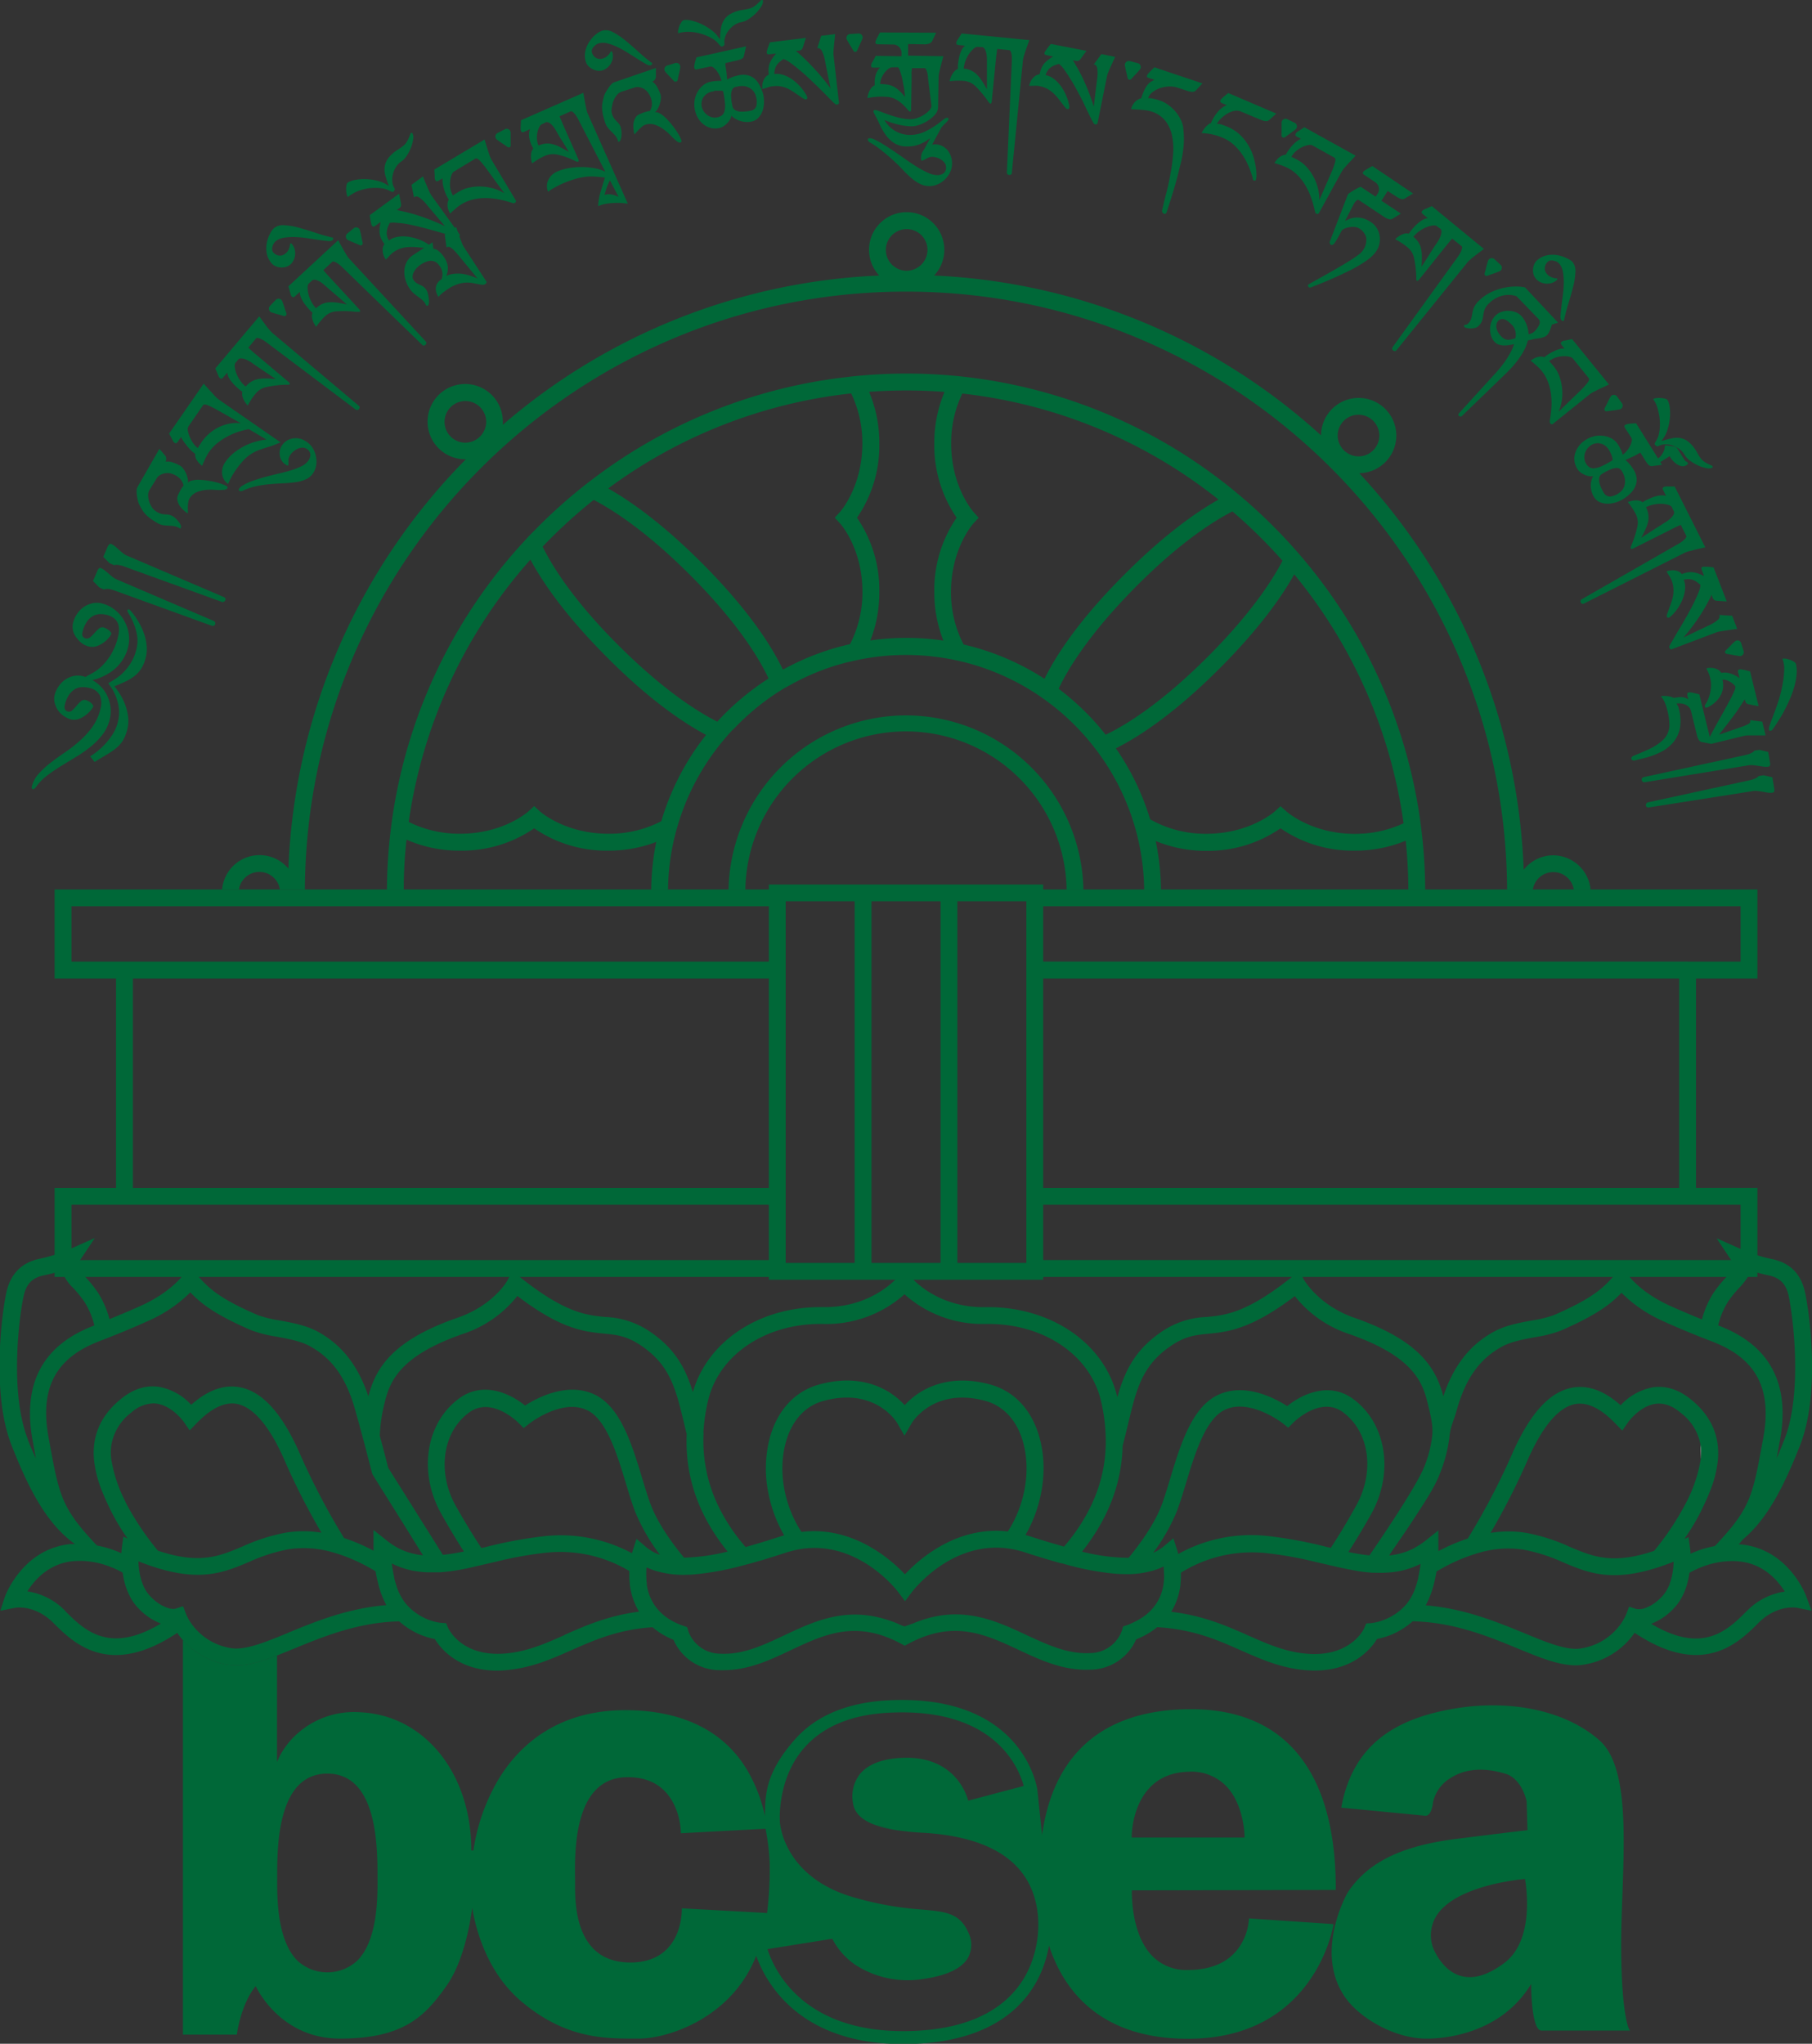 <svg id="Layer_1" data-name="Layer 1" xmlns="http://www.w3.org/2000/svg" viewBox="0 0 430.88 485.98"><rect x="0" y="0" width="430.88" height="485.98" fill="#333333" stroke="none"/><title>BCSEA Logo</title><path d="M216.54,225.07a6,6,0,0,1,.76-1.67,6.37,6.37,0,0,1,1.43-1.6,5.6,5.6,0,0,1,2-1,5,5,0,0,1,2.56,0l.27.07.26.1q.51-.32,1.51-.84a10.44,10.44,0,0,0,2.16-1.55,13.79,13.79,0,0,0,2.27-2.75,14.84,14.84,0,0,0,1.81-4.44,7,7,0,0,0,.23-1.75,3.75,3.75,0,0,0-.3-1.5,3,3,0,0,0-.94-1.18,4.54,4.54,0,0,0-1.67-.76,6.41,6.41,0,0,0-1.5-.18,3.64,3.64,0,0,0-1.62.37,4.25,4.25,0,0,0-1.51,1.29,7.15,7.15,0,0,0-1.13,2.59q-.32,1.25.73,1.52a1.17,1.17,0,0,0,1.13-.3,9.52,9.52,0,0,0,1-1,8.73,8.73,0,0,1,1-1,1.21,1.21,0,0,1,1.15-.3,2.67,2.67,0,0,1,.67.28,4.8,4.8,0,0,1,.61.41,2,2,0,0,1,.43.46.53.53,0,0,1,.11.41,3,3,0,0,1-.5.78,6.57,6.57,0,0,1-1.18,1.15,6.33,6.33,0,0,1-1.7.93,3.42,3.42,0,0,1-2.08.08,6.19,6.19,0,0,1-1.16-.49A5.38,5.38,0,0,1,222,212a4.94,4.94,0,0,1-1.05-1.75,4.1,4.1,0,0,1,0-2.42,6.24,6.24,0,0,1,.77-1.71,6.35,6.35,0,0,1,1.46-1.62,5.87,5.87,0,0,1,2.06-1,4.85,4.85,0,0,1,2.56,0,8,8,0,0,1,2.92,1.42,8.76,8.76,0,0,1,2.19,2.45,9.19,9.19,0,0,1,1.17,3.12,8,8,0,0,1-.14,3.46,9.41,9.41,0,0,1-1.07,2.61,10.48,10.48,0,0,1-1.55,2,10,10,0,0,1-1.76,1.41,14.65,14.65,0,0,1-1.73.94,11.51,11.51,0,0,1-1.46.55,9.19,9.19,0,0,1-.92.23,8.9,8.9,0,0,1,2.13,1.66,8,8,0,0,1,1.5,2.24,8.75,8.75,0,0,1,.71,2.66,8.09,8.09,0,0,1-.22,2.89,9.66,9.66,0,0,1-1.73,3.58,17.15,17.15,0,0,1-2.83,2.86,31,31,0,0,1-3.45,2.4l-3.59,2.19a39.09,39.09,0,0,0-3.3,2.26,12,12,0,0,0-2.53,2.59q-.49.72-.85.63c-.06,0-.12-.08-.21-.2a.6.6,0,0,1,0-.49,7.09,7.09,0,0,1,1.63-3,21.18,21.18,0,0,1,2.8-2.58q1.6-1.24,3.43-2.48a34.56,34.56,0,0,0,3.48-2.71,20.35,20.35,0,0,0,3-3.29,12.27,12.27,0,0,0,1.94-4.24,5.1,5.1,0,0,0-.07-3.24,3.52,3.52,0,0,0-2.63-1.86,6.43,6.43,0,0,0-1.5-.18,3.65,3.65,0,0,0-1.62.37,4.26,4.26,0,0,0-1.5,1.28,7,7,0,0,0-1.12,2.57,1.73,1.73,0,0,0,0,1,1,1,0,0,0,.74.58,1.1,1.1,0,0,0,1.06-.32,11.83,11.83,0,0,0,1-1.06,8.47,8.47,0,0,1,1-1.05,1.25,1.25,0,0,1,1.16-.29,3.07,3.07,0,0,1,.67.26,2.92,2.92,0,0,1,.59.41,2.35,2.35,0,0,1,.41.47.52.52,0,0,1,.11.41,3.27,3.27,0,0,1-.48.75,6.39,6.39,0,0,1-1.17,1.17,6.46,6.46,0,0,1-1.71,1,3.36,3.36,0,0,1-2.08.09,5.46,5.46,0,0,1-1.15-.52,5.59,5.59,0,0,1-1.42-1.15,5.21,5.21,0,0,1-1-1.76A4,4,0,0,1,216.54,225.07Zm8.4,14.77a13.63,13.63,0,0,0,1.44-1,16.55,16.55,0,0,0,3.85-4.16,9.74,9.74,0,0,0,1.29-3,8.57,8.57,0,0,0,.22-3.43,12.13,12.13,0,0,0-.75-2.81,10.67,10.67,0,0,0-1.06-2,11,11,0,0,1-.67-1l.57-.34q.56-.31,1.42-.89a11.25,11.25,0,0,0,1.74-1.49,12.79,12.79,0,0,0,1.68-2.2,10.91,10.91,0,0,0,1.24-3.05,8,8,0,0,0,.17-3.46,13.89,13.89,0,0,0-.83-2.87,12.85,12.85,0,0,0-1-2q-.51-.78-.46-1a.57.57,0,0,1,.12-.18q.11-.12.16-.11a2,2,0,0,1,.62.52,11.5,11.5,0,0,1,1,1.3,18.5,18.5,0,0,1,1.16,1.93,15.23,15.23,0,0,1,1,2.37,11.4,11.4,0,0,1,.53,2.67,8.52,8.52,0,0,1-.24,2.79,8.82,8.82,0,0,1-1,2.45,7,7,0,0,1-1.53,1.76,10.67,10.67,0,0,1-2.12,1.33q-1.21.59-2.79,1.21A18.67,18.67,0,0,1,232,225a13.81,13.81,0,0,1,1.22,2.44,12.7,12.7,0,0,1,.73,2.89,8.17,8.17,0,0,1-.19,3.14,9.37,9.37,0,0,1-1,2.53,7.31,7.31,0,0,1-1.51,1.78,15,15,0,0,1-2.21,1.54L226,241.16Z" transform="translate(-203.5 -59.99)" style="fill:#006838"/><path d="M226.68,195.66a1.42,1.42,0,0,1,.34-.51.44.44,0,0,1,.5-.06,3.86,3.86,0,0,1,.95.58l.9.75q.46.42.93.78a4.64,4.64,0,0,0,1,.59l23.08,9.88a.61.61,0,0,1,.23.87.46.46,0,0,1-.33.26.61.61,0,0,1-.39,0l-23.42-8.49-.47-.14a3.44,3.44,0,0,0-.61-.13,5.21,5.21,0,0,0-.62,0,1.21,1.21,0,0,0-.54.12l-1.1-.47-1.51-1.54Zm2.43-5.68a1.65,1.65,0,0,1,.35-.52.44.44,0,0,1,.52-.1,3.55,3.55,0,0,1,.94.59l.89.79q.46.42.92.79a4.21,4.21,0,0,0,1,.6L256.81,202a.65.65,0,0,1,.27.27.45.45,0,0,1,0,.43.68.68,0,0,1-.38.38.56.56,0,0,1-.4.05l-23.42-8.49a3.55,3.55,0,0,0-.46-.15l-.61-.13a3.79,3.79,0,0,0-.61-.06,1.41,1.41,0,0,0-.53.09l-1.1-.47-1.52-1.51Z" transform="translate(-203.5 -59.99)" style="fill:#006838"/><path d="M241.4,166.72l1.46,1.71a1.32,1.32,0,0,1,0,1.34,3.38,3.38,0,0,1,1.72.18,10.29,10.29,0,0,1,1.77.79,2.56,2.56,0,0,1,.72.68,5.51,5.51,0,0,1,.64,1.07,6.58,6.58,0,0,1,.41,1.2,2.82,2.82,0,0,1,.07,1.1,1.67,1.67,0,0,1,1-.55,5.89,5.89,0,0,1,1.56-.16,15.43,15.43,0,0,1,1.87.15q1,.14,1.89.35a16.73,16.73,0,0,1,1.67.48,7.33,7.33,0,0,1,1.17.5q.38.22.19.55t-1,.37a13.55,13.55,0,0,1-1.8,0,13.46,13.46,0,0,0-2.27,0,7.27,7.27,0,0,0-2.25.57,3.6,3.6,0,0,0-1.71,1.59,2.1,2.1,0,0,0-.23.7q-.07.42-.1.89t0,1q0,.49,0,.86a7,7,0,0,1-1.54-1.32,3.64,3.64,0,0,1-.92-1.7,2,2,0,0,1,.1-1.33,14.34,14.34,0,0,1,.69-1.36q.12-.2.32-.51a1.57,1.57,0,0,1,.32-.38,3.49,3.49,0,0,0-.49-1.22,3.92,3.92,0,0,0-1.47-1.27,4.25,4.25,0,0,0-1.22-.46,3.39,3.39,0,0,0-1.28,0,3.31,3.31,0,0,0-1.15.42,2.37,2.37,0,0,0-.85.88L239,176.59a2.37,2.37,0,0,0-.27,1.21,4.81,4.81,0,0,0,.25,1.48,5.57,5.57,0,0,0,.71,1.42,3.36,3.36,0,0,0,1.1,1,4.32,4.32,0,0,0,1.18.5,5.11,5.11,0,0,0,.85.11q.38,0,.77.07a2.8,2.8,0,0,1,1,.37,3.82,3.82,0,0,1,.78.61,6.69,6.69,0,0,1,.69.8,3.53,3.53,0,0,1,.44.77.66.66,0,0,1,0,.55q-.15.25-.22.21a.26.26,0,0,1-.09-.08.26.26,0,0,0-.09-.08,3.44,3.44,0,0,0-1.24-.43q-.62-.09-1.27-.11a12.52,12.52,0,0,1-1.28-.12,3.71,3.71,0,0,1-1.3-.47,17.25,17.25,0,0,1-1.74-1.11,8.52,8.52,0,0,1-1.15-1,6.27,6.27,0,0,1-.81-1.07q-.34-.56-.71-1.28a4.73,4.73,0,0,1-.29-.82,9.43,9.43,0,0,1-.24-1.18,7.75,7.75,0,0,1-.08-1.22,1.94,1.94,0,0,1,.2-.91Z" transform="translate(-203.5 -59.99)" style="fill:#006838"/><path d="M251.93,151.22q.42.43.89,1l1,1.07q.47.53.9,1a5.34,5.34,0,0,0,.74.66l14.76,10.23q-.43.16-1.15.47a12.8,12.8,0,0,1-1.43.52q-1.44.43-2.49.81a9.63,9.63,0,0,0-2,1,9.75,9.75,0,0,0-1.79,1.52,21.82,21.82,0,0,0-1.95,2.48q-.18.27-.43.67t-.48.84q-.24.44-.44.87a6,6,0,0,0-.3.72,3.23,3.23,0,0,1-1-1.05,3.49,3.49,0,0,1-.44-1.32,3.9,3.9,0,0,1,.1-1.43,4.23,4.23,0,0,1,.63-1.38,10.24,10.24,0,0,1,2-2.18,15.16,15.16,0,0,1,2.52-1.64,14.48,14.48,0,0,1,2.7-1.07,14.81,14.81,0,0,1,2.59-.5l-4.2-2.48a18.39,18.39,0,0,0-2.79.74,15.77,15.77,0,0,0-2.61,1.19A14.52,14.52,0,0,0,255,165.5a11.1,11.1,0,0,0-1.86,2.06q-.18.27-.41.68t-.45.88l-.41.91a7.6,7.6,0,0,0-.29.73,5,5,0,0,1-1.19-1.22,2.3,2.3,0,0,1-.47-1.64,8.35,8.35,0,0,1-1.23-1.05,15.28,15.28,0,0,1-1-1.19,11.06,11.06,0,0,1-.77-1.08,2.55,2.55,0,0,1-.34-.7l-.7,1a1.59,1.59,0,0,1-.46.5q-.16.07-.44-.13a1.1,1.1,0,0,1-.3-.33,3.62,3.62,0,0,1-.24-.47l-.73-1.36Zm-3.61,10.15a1.48,1.48,0,0,0-.13,1.12,6.76,6.76,0,0,0,.49,1.53,8.34,8.34,0,0,0,.88,1.52,4.43,4.43,0,0,0,1,1,2.35,2.35,0,0,1,.18-.34l.28-.46.29-.44.23-.33a10.52,10.52,0,0,1,1.59-1.78,10.37,10.37,0,0,1,4.75-2.43,8.5,8.5,0,0,1,2.9-.12l-5.33-3q-.64-.37-1.24-.68t-1.1-.53a3.15,3.15,0,0,0-.84-.26q-.34,0-.46.13Zm28.17,3.73a4.75,4.75,0,0,1,1.47,1.61,6.1,6.1,0,0,1,.7,2,5.74,5.74,0,0,1,0,2.06,4.82,4.82,0,0,1-.76,1.81,4,4,0,0,1-1.7,1.4,9.18,9.18,0,0,1-2.36.66,27.29,27.29,0,0,1-2.84.26q-1.52.07-3.15.2a29.21,29.21,0,0,0-3.28.47,14.43,14.43,0,0,0-3.23,1.06q-.62.28-.94.06a.27.27,0,0,1-.12-.24.45.45,0,0,1,.07-.25,2.75,2.75,0,0,1,.74-.7,13.55,13.55,0,0,1,2.65-1.23q1.48-.51,3.05-.93t3.14-.78q1.57-.36,2.91-.78a15.88,15.88,0,0,0,2.39-.95,4.12,4.12,0,0,0,1.58-1.3,2.58,2.58,0,0,0,.5-1.44,1.7,1.7,0,0,0-.9-1.37,1.61,1.61,0,0,0-.95-.28,3,3,0,0,0-1.08.22,4.26,4.26,0,0,0-1,.6,3.89,3.89,0,0,0-.83.87,2.77,2.77,0,0,0-.46,1.07,1.26,1.26,0,0,0,0,.3c0,.14,0,.29,0,.43s0,.29,0,.44a.69.69,0,0,1-.07.29q-.08.12-.37-.06l-.5-.33a2.56,2.56,0,0,1-.6-.65,3.15,3.15,0,0,1-.46-1.05,3.63,3.63,0,0,1-.07-1.31,3.09,3.09,0,0,1,.57-1.41,3.7,3.7,0,0,1,1.24-1.15,4,4,0,0,1,1.55-.49,4.52,4.52,0,0,1,1.68.15A5.24,5.24,0,0,1,276.49,165.1Z" transform="translate(-203.5 -59.99)" style="fill:#006838"/><path d="M265.15,135.21l.78,1.08.85,1.15q.42.57.81,1a5.35,5.35,0,0,0,.68.72l20.57,17.33a.41.41,0,0,1,.17.39.86.86,0,0,1-.2.42.6.6,0,0,1-.3.17.49.49,0,0,1-.42-.09l-21.25-16a9,9,0,0,0-.76-.51,5.29,5.29,0,0,0-.73-.36,2.14,2.14,0,0,0-.6-.16.41.41,0,0,0-.36.11l-1.85,2.2q.23.23.55.52l.64.56.58.49.4.34,7.37,6.21a.86.86,0,0,1,.29.36.23.23,0,0,1,0,.22.52.52,0,0,1-.34.11l-.58,0A25.48,25.48,0,0,0,267,152a4.44,4.44,0,0,0-2.58,1.43,16.19,16.19,0,0,0-1,1.3,16.81,16.81,0,0,0-1,1.68,4,4,0,0,1-.36-.4,5.06,5.06,0,0,1-.52-.79,4.29,4.29,0,0,1-.4-1,2.07,2.07,0,0,1,0-1.07l-.23-.18-.14-.08-.14-.1-.26-.22q-.42-.36-.91-.83a10.14,10.14,0,0,1-.91-1,6,6,0,0,1-.7-1.08,2.7,2.7,0,0,1-.3-1.08l-.85,1a1.59,1.59,0,0,1-.5.46q-.16.06-.43-.17a1.1,1.1,0,0,1-.27-.36,3.59,3.59,0,0,1-.2-.49l-.6-1.42Zm-5.72,11.16a1.6,1.6,0,0,0-.1.91,6.16,6.16,0,0,0,.35,1.43,7.92,7.92,0,0,0,.85,1.65,7.17,7.17,0,0,0,1.39,1.55,5.47,5.47,0,0,1,1.29-1.14,4.88,4.88,0,0,1,1.53-.61,8.46,8.46,0,0,1,1.91-.17q1.06,0,2.44.14-1.48-1-2.8-1.88t-2.78-1.9a8.52,8.52,0,0,0-1.37-.81,3.73,3.73,0,0,0-1-.3,1.5,1.5,0,0,0-.58,0l-.3.09Z" transform="translate(-203.5 -59.99)" style="fill:#006838"/><path d="M271.48,135a.42.42,0,0,1-.35.15,2.78,2.78,0,0,1-.58-.15l-.81-.23-.83-.23-.73-.23a1.32,1.32,0,0,1-.46-.24,1,1,0,0,1-.28-.62.94.94,0,0,1,.31-.77l1.25-1.31a.94.94,0,0,1,.76-.35,1,1,0,0,1,.63.25,1.32,1.32,0,0,1,.26.45q.13.33.27.72t.27.82q.13.43.27.8a2.79,2.79,0,0,1,.18.58A.42.42,0,0,1,271.48,135Z" transform="translate(-203.5 -59.99)" style="fill:#006838"/><path d="M283.92,117.11l.64,1.17.7,1.25q.35.62.67,1.14a5.34,5.34,0,0,0,.58.8l18.26,19.75a.41.41,0,0,1,.12.41.85.85,0,0,1-.25.39.59.59,0,0,1-.32.13.49.49,0,0,1-.41-.14l-19.09-18.54a9.11,9.11,0,0,0-.69-.6,5.28,5.28,0,0,0-.68-.45,2.14,2.14,0,0,0-.57-.23.41.41,0,0,0-.38.07l-2.11,1.95q.2.26.48.59l.57.63.52.56.36.39,6.54,7.08a.86.86,0,0,1,.24.39.24.24,0,0,1,0,.22.52.52,0,0,1-.35.07l-.58,0a25.44,25.44,0,0,0-4.43-.13A4.44,4.44,0,0,0,281,135q-.56.52-1.13,1.17a16.81,16.81,0,0,0-1.19,1.54,4,4,0,0,1-.3-.44,5,5,0,0,1-.42-.85,4.25,4.25,0,0,1-.27-1,2.07,2.07,0,0,1,.13-1.06l-.21-.21-.13-.1-.13-.12-.23-.25q-.38-.41-.8-.93a10.13,10.13,0,0,1-.78-1.1,6,6,0,0,1-.56-1.16,2.7,2.7,0,0,1-.16-1.1l-1,.9a1.59,1.59,0,0,1-.55.39q-.17,0-.41-.22a1.1,1.1,0,0,1-.22-.39,3.6,3.6,0,0,1-.14-.51l-.42-1.49Zm-7.06,10.36a1.59,1.59,0,0,0-.21.89,6.13,6.13,0,0,0,.17,1.46,7.93,7.93,0,0,0,.64,1.75,7.19,7.19,0,0,0,1.19,1.72,5.45,5.45,0,0,1,1.42-1,4.86,4.86,0,0,1,1.59-.41,8.41,8.41,0,0,1,1.92.06q1.05.15,2.41.45-1.34-1.19-2.55-2.21T280.9,128a8.46,8.46,0,0,0-1.26-1,3.72,3.72,0,0,0-.91-.42,1.49,1.49,0,0,0-.58-.06l-.31.05Z" transform="translate(-203.5 -59.99)" style="fill:#006838"/><path d="M268.66,114.23a3.44,3.44,0,0,1,2.48-.69,16.56,16.56,0,0,1,3.45.6q1.89.52,4,1.22a40.24,40.24,0,0,0,4.06,1.14.33.33,0,0,1,.05.36.73.73,0,0,1-.19.3,1.75,1.75,0,0,1-1.13.13q-.89-.08-2.13-.26l-2.71-.4a25.25,25.25,0,0,0-2.87-.27,13.1,13.1,0,0,0-2.62.16,4,4,0,0,0-2,.83,2.2,2.2,0,0,0-.43.51,2.9,2.9,0,0,0-.32.71,2.06,2.06,0,0,0-.09.76,1.16,1.16,0,0,0,.27.67,2.41,2.41,0,0,0,.51.45,1.89,1.89,0,0,0,.69.28,2,2,0,0,0,.83,0,2.28,2.28,0,0,0,.92-.5,2.44,2.44,0,0,0,.63-.76,4,4,0,0,0,.29-.72,3.21,3.21,0,0,0,.11-.57.49.49,0,0,1,.09-.3.16.16,0,0,1,.19,0,.44.44,0,0,1,.14.09,3.29,3.29,0,0,1,.69,1.3,3.71,3.71,0,0,1-.29,2.66,3.21,3.21,0,0,1-.78,1,2.74,2.74,0,0,1-1.06.54,3.64,3.64,0,0,1-1.22.12,3.59,3.59,0,0,1-1.18-.29,2.53,2.53,0,0,1-.95-.7,5,5,0,0,1-1.18-2.49,6.88,6.88,0,0,1,.06-2.5,7.57,7.57,0,0,1,.76-2.08A4.63,4.63,0,0,1,268.66,114.23Z" transform="translate(-203.5 -59.99)" style="fill:#006838"/><path d="M289.58,118.22a.42.42,0,0,1-.36.11,2.78,2.78,0,0,1-.56-.22l-.78-.33-.8-.33-.7-.32a1.32,1.32,0,0,1-.43-.29,1,1,0,0,1-.21-.64.94.94,0,0,1,.4-.73l1.4-1.15a.94.94,0,0,1,.79-.26,1,1,0,0,1,.59.33,1.34,1.34,0,0,1,.2.48q.09.34.18.75t.17.85q.08.44.17.83a2.79,2.79,0,0,1,.11.59A.42.42,0,0,1,289.58,118.22Z" transform="translate(-203.5 -59.99)" style="fill:#006838"/><path d="M298.4,106.06l.45,2.28a1.48,1.48,0,0,1,0,.63,1.2,1.2,0,0,1-.52.61l-.5.36a43.19,43.19,0,0,1,5.41,1.39,51.26,51.26,0,0,1,6.08,2.46l-4.11-4.84a9.33,9.33,0,0,0-2-2q-.71-.41-1.09-.13l-.17.12-.6-3,2.71-2,.47,1.13.56,1.33q.29.68.56,1.26a5.82,5.82,0,0,0,.5.89l6.64,9.19a.28.28,0,0,1,0,.33.93.93,0,0,1-.27.3.49.49,0,0,1-.33,0,8,8,0,0,1-1-.23l-1.92-.56q-1.2-.36-2.67-.77t-3-.8q-1.55-.4-3-.68T298,113a5.71,5.71,0,0,0-1.82,0q-.21.41-.4.87a4.43,4.43,0,0,0-.27,1,3.15,3.15,0,0,0,0,1.08,4.08,4.08,0,0,0,.46,1.22,4.75,4.75,0,0,1,1.82-.81,7.58,7.58,0,0,1,2-.15,10.2,10.2,0,0,1,2,.31,12.28,12.28,0,0,1,1.74.58,10.91,10.91,0,0,1,1.33.67,2.56,2.56,0,0,1,.7.54.43.43,0,0,1,.06.23.32.32,0,0,1-.16.28.65.65,0,0,1-.37.14h-.41l-2.3-.2a11.67,11.67,0,0,0-1.94,0,7,7,0,0,0-1.76.35A6.64,6.64,0,0,0,297,120a4.94,4.94,0,0,0-.89.82,8.06,8.06,0,0,1-.88.89s-.12-.19-.26-.44a3.85,3.85,0,0,1-.36-.9,3.69,3.69,0,0,1-.12-1.14,2.24,2.24,0,0,1,.43-1.2,7.8,7.8,0,0,1-.78-1.3,4.27,4.27,0,0,1-.36-1.22,5.6,5.6,0,0,1,0-1.27q.07-.66.21-1.46l-1.09.79a1.59,1.59,0,0,1-.6.32q-.17,0-.38-.27a1.48,1.48,0,0,1-.15-.43q-.08-.34-.15-.73t-.12-.76q-.05-.38-.07-.55Z" transform="translate(-203.5 -59.99)" style="fill:#006838"/><path d="M306.35,117.61l.2,1.55a2.12,2.12,0,0,1,1.29.56,6.75,6.75,0,0,1,1.37,1.59,5.39,5.39,0,0,1,.73,1.78,4.49,4.49,0,0,1-.31,2.5,5.65,5.65,0,0,1,1.83-.49,8.37,8.37,0,0,1,1.9,0,10.66,10.66,0,0,1,1.89.43q.93.3,1.81.68L312.77,121q-.71-.87-1.19-1.37a4.83,4.83,0,0,0-.84-.73,1.19,1.19,0,0,0-.6-.22.85.85,0,0,0-.46.15l-.43-3.08,2.72-1.78.43,1.26q.24.69.48,1.35t.47,1.23a5.39,5.39,0,0,0,.44.89l5.36,8.22a.28.28,0,0,1,0,.33,1.19,1.19,0,0,1-.34.33.92.92,0,0,1-.38.11,1.38,1.38,0,0,1-.42,0q-.9-.15-1.77-.33a8.09,8.09,0,0,0-1.81-.17,7.53,7.53,0,0,0-2,.34,9.35,9.35,0,0,0-2.38,1.17,13.28,13.28,0,0,0-1.59,1.18,4,4,0,0,0-.69.73,4.37,4.37,0,0,1-.51-1.08,2.84,2.84,0,0,1-.12-1.13,2.53,2.53,0,0,1,.38-1.08,3.05,3.05,0,0,1,1-.94,3.72,3.72,0,0,0,.18-1.39,3,3,0,0,0-.51-1.54,6.47,6.47,0,0,0-.55-.71,2.2,2.2,0,0,0-.88-.6,2.55,2.55,0,0,0-1.3-.09,6,6,0,0,0-3,1.81,4.26,4.26,0,0,0-.64,1,2.39,2.39,0,0,0-.21.94,1.29,1.29,0,0,0,.18.7,2.52,2.52,0,0,0,.74.78,6.29,6.29,0,0,0,.8.42,5.84,5.84,0,0,1,.81.43,2.61,2.61,0,0,1,.74.79,3.16,3.16,0,0,1,.39,1,7.43,7.43,0,0,1,.2,1.18,4.74,4.74,0,0,1,0,1,.82.82,0,0,1-.24.57.23.23,0,0,1-.28,0,.68.68,0,0,1-.16-.14.81.81,0,0,1-.07-.16.78.78,0,0,0-.07-.16,4.14,4.14,0,0,0-.86-1q-.48-.39-1-.76t-1-.79a5,5,0,0,1-.9-1.06,7.74,7.74,0,0,1-1-2.16,6.41,6.41,0,0,1-.23-2.21,5,5,0,0,1,.58-2,4.39,4.39,0,0,1,1.51-1.6Z" transform="translate(-203.5 -59.99)" style="fill:#006838"/><path d="M287.1,106.22l-.42.27a4.81,4.81,0,0,0-.46.37,2.37,2.37,0,0,1-.31-.85,5.42,5.42,0,0,1-.1-1.06,4.45,4.45,0,0,1,.1-1,.9.9,0,0,1,.3-.56,5.11,5.11,0,0,1,1.81-.63,11.48,11.48,0,0,1,2.61-.17,13,13,0,0,1,2.83.44,7,7,0,0,1,2.48,1.19l-.06-.24q-.41-1.1-.72-2.16a5.4,5.4,0,0,1-.2-2.09,4.44,4.44,0,0,1,.82-2.06,8.4,8.4,0,0,1,2.32-2.09q.66-.43,1.09-.75a4.06,4.06,0,0,0,.74-.69,4.79,4.79,0,0,0,.59-.95q.28-.57.61-1.49.32-.21.42-.06a2.14,2.14,0,0,1,.2,1.45,8.51,8.51,0,0,1-.53,2,10.17,10.17,0,0,1-1,1.94,4.53,4.53,0,0,1-1.21,1.3,4.48,4.48,0,0,0-1.35,1.38,5.91,5.91,0,0,0-.74,1.75,5.07,5.07,0,0,0-.12,1.79,3.41,3.41,0,0,0,.51,1.49.43.43,0,0,1,0,.47,1,1,0,0,1-.27.36q-.24.16-.87-.2a5.36,5.36,0,0,0-2.19-.64,12.22,12.22,0,0,0-2.52,0,11.92,11.92,0,0,0-2.42.54A8.33,8.33,0,0,0,287.1,106.22Z" transform="translate(-203.5 -59.99)" style="fill:#006838"/><path d="M318.72,93.16l.39,1.27q.21.69.43,1.38t.43,1.26a5.37,5.37,0,0,0,.4.9l5.8,9.71a.29.29,0,0,1,0,.3.67.67,0,0,1-.26.26.41.41,0,0,1-.33.08l-.33-.09a25,25,0,0,0-3.1-.82,16.92,16.92,0,0,0-3.11-.32,12.61,12.61,0,0,0-3,.32,9.63,9.63,0,0,0-2.76,1.12q-.28.17-.66.44t-.77.62l-.75.65a7.62,7.62,0,0,0-.56.54,5,5,0,0,1-.36-.74,4.24,4.24,0,0,1-.24-.88,3.43,3.43,0,0,1,0-.9,2,2,0,0,1,.27-.81,10.83,10.83,0,0,1-.88-1.78,11,11,0,0,1-.45-1.49,5.64,5.64,0,0,1-.14-1.13,2.93,2.93,0,0,1,0-.66l-.75.45a1.59,1.59,0,0,1-.62.27q-.17,0-.35-.3a1.09,1.09,0,0,1-.14-.43,3.6,3.6,0,0,1,0-.53l-.1-1.54Zm-7.33,7.66a1.51,1.51,0,0,0-.49.72,5.14,5.14,0,0,0-.34,1.38,6.68,6.68,0,0,0,0,1.75,4.9,4.9,0,0,0,.66,1.82,2.31,2.31,0,0,1,.3-.23l.45-.3.45-.28.34-.2a7.82,7.82,0,0,1,2.26-.87,11.11,11.11,0,0,1,2.74-.27,12.22,12.22,0,0,1,2.9.42,10.3,10.3,0,0,1,2.76,1.18l-4.18-5.73a19.54,19.54,0,0,0-1.62-2q-.71-.73-1.11-.49Z" transform="translate(-203.5 -59.99)" style="fill:#006838"/><path d="M324.68,95a.42.42,0,0,1-.38,0,2.79,2.79,0,0,1-.5-.33l-.7-.48-.72-.48-.62-.45a1.32,1.32,0,0,1-.36-.37,1,1,0,0,1-.07-.67.94.94,0,0,1,.55-.63l1.61-.84a.94.94,0,0,1,.83-.09,1,1,0,0,1,.51.44,1.33,1.33,0,0,1,.1.51q0,.35,0,.77t0,.87q0,.45,0,.85a2.79,2.79,0,0,1,0,.6A.42.42,0,0,1,324.68,95Z" transform="translate(-203.5 -59.99)" style="fill:#006838"/><path d="M342.21,82.06l.23,1.31q.13.71.26,1.41t.27,1.29a5.34,5.34,0,0,0,.29.94l9.53,21.41q-.65-.09-1.51-.16t-1.81,0a12.49,12.49,0,0,0-1.92.2,7.88,7.88,0,0,0-1.82.55,15.08,15.08,0,0,1,.62-3.53q.51-1.69,1-3.27-1.25-.15-2.36-.23a11.81,11.81,0,0,0-2.3.06,16,16,0,0,0-2.58.55,26.79,26.79,0,0,0-3.24,1.23l-.71.35-.85.46q-.44.24-.84.5a5.93,5.93,0,0,0-.63.46,3.23,3.23,0,0,1-.29-1.41,3.49,3.49,0,0,1,.31-1.36,3.89,3.89,0,0,1,.83-1.17,4.21,4.21,0,0,1,1.26-.85,12,12,0,0,1,2.86-.84,17.49,17.49,0,0,1,3.16-.25,17,17,0,0,1,3,.3,8.72,8.72,0,0,1,2.47.83L341,88.37a9,9,0,0,0-.46-.79,5.26,5.26,0,0,0-.5-.65,2.12,2.12,0,0,0-.47-.4.41.41,0,0,0-.38-.06l-2.62,1.17q.1.31.27.71t.33.78l.31.7.21.48L341,97.78a.86.86,0,0,1,.1.45q0,.16-.11.19a.51.51,0,0,1-.36,0l-.53-.23A18.05,18.05,0,0,0,336,96.74a4.88,4.88,0,0,0-2.89.29,16.24,16.24,0,0,0-1.45.74,16.71,16.71,0,0,0-1.62,1.08,4,4,0,0,1-.15-.51,5,5,0,0,1-.13-.94,4.28,4.28,0,0,1,.08-1.08,2.08,2.08,0,0,1,.47-1,2,2,0,0,0-.13-.26l-.09-.14a.91.91,0,0,1-.08-.15l-.14-.31q-.11-.24-.26-.69a6.32,6.32,0,0,1-.24-1,4.74,4.74,0,0,1-.06-1.06,3,3,0,0,1,.24-1l-1.2.54a1.58,1.58,0,0,1-.65.19q-.17,0-.31-.34a1.1,1.1,0,0,1-.08-.44,3.7,3.7,0,0,1,0-.53l.08-1.54Zm-10,7.54a1.79,1.79,0,0,0-.52.7,5.23,5.23,0,0,0-.4,1.22,5.86,5.86,0,0,0-.11,1.52,4.38,4.38,0,0,0,.38,1.56,5.45,5.45,0,0,1,1.65-.46,4.86,4.86,0,0,1,1.64.12,8.42,8.42,0,0,1,1.79.68q.95.48,2.14,1.2-.44-.77-.78-1.32l-.67-1.07-.67-1.07q-.34-.55-.78-1.32A8.51,8.51,0,0,0,335,90a3.72,3.72,0,0,0-.72-.69,1.5,1.5,0,0,0-.53-.25l-.31-.05Zm15,16.78a2.3,2.3,0,0,1,.84-.2,3.86,3.86,0,0,1,.9.07,5.85,5.85,0,0,1,.89.24,6.45,6.45,0,0,1,.77.33l-2.08-3.95a16.23,16.23,0,0,0-.78,1.79Q347.49,105.5,347.24,106.38Z" transform="translate(-203.5 -59.99)" style="fill:#006838"/><path d="M359.46,76.15l0,2.24a1.33,1.33,0,0,1-.86,1,3.38,3.38,0,0,1,1.16,1.28,10.29,10.29,0,0,1,.8,1.77,2.57,2.57,0,0,1,.09,1,5.53,5.53,0,0,1-.24,1.22,6.59,6.59,0,0,1-.49,1.17,2.82,2.82,0,0,1-.68.86,1.67,1.67,0,0,1,1.08.22,5.89,5.89,0,0,1,1.27.92,15.36,15.36,0,0,1,1.29,1.36q.64.76,1.18,1.52a17,17,0,0,1,.93,1.47,7.35,7.35,0,0,1,.54,1.15q.14.42-.22.54t-1-.41a13.56,13.56,0,0,1-1.31-1.23,13.49,13.49,0,0,0-1.71-1.5,7.28,7.28,0,0,0-2.06-1.07,3.61,3.61,0,0,0-2.33,0,2.09,2.09,0,0,0-.63.37q-.33.27-.67.59t-.66.7l-.57.64a7,7,0,0,1-.27-2,3.64,3.64,0,0,1,.45-1.88,2,2,0,0,1,1-.92,14.23,14.23,0,0,1,1.42-.55l.58-.16a1.55,1.55,0,0,1,.49-.07,3.49,3.49,0,0,0,.45-1.23,3.91,3.91,0,0,0-.25-1.93,4.23,4.23,0,0,0-.61-1.16,3.39,3.39,0,0,0-.93-.88,3.32,3.32,0,0,0-1.14-.45,2.37,2.37,0,0,0-1.22.09l-3.11,1a2.38,2.38,0,0,0-1,.73,4.82,4.82,0,0,0-.79,1.27,5.55,5.55,0,0,0-.41,1.53A3.36,3.36,0,0,0,349,87a4.31,4.31,0,0,0,.55,1.16,5.08,5.08,0,0,0,.56.65,7.69,7.69,0,0,1,.53.56,2.8,2.8,0,0,1,.46.91,3.8,3.8,0,0,1,.17,1,6.67,6.67,0,0,1,0,1.06,3.5,3.5,0,0,1-.19.87q-.14.37-.33.44t-.31,0a.26.26,0,0,1,0-.12.27.27,0,0,0,0-.12,3.44,3.44,0,0,0-.63-1.15q-.41-.48-.87-.93a12.47,12.47,0,0,1-.87-.94,3.71,3.71,0,0,1-.66-1.22,17.24,17.24,0,0,1-.56-2,8.52,8.52,0,0,1-.18-1.51,6.28,6.28,0,0,1,.11-1.33q.12-.64.33-1.42a4.68,4.68,0,0,1,.33-.81,9.39,9.39,0,0,1,.61-1,7.67,7.67,0,0,1,.76-1,1.94,1.94,0,0,1,.76-.55Z" transform="translate(-203.5 -59.99)" style="fill:#006838"/><path d="M346.73,67.28a3.44,3.44,0,0,1,2.55.37,16.53,16.53,0,0,1,2.91,1.95q1.52,1.24,3.14,2.72A40.06,40.06,0,0,0,358.58,75a.33.33,0,0,1-.1.35.72.72,0,0,1-.29.19,1.76,1.76,0,0,1-1.09-.34q-.78-.43-1.84-1.1l-2.32-1.46a25.1,25.1,0,0,0-2.51-1.41,13.06,13.06,0,0,0-2.46-.92,4,4,0,0,0-2.13,0,2.21,2.21,0,0,0-.6.3,2.9,2.9,0,0,0-.58.52,2.06,2.06,0,0,0-.39.66,1.16,1.16,0,0,0,0,.72,2.4,2.4,0,0,0,.29.62,1.88,1.88,0,0,0,.52.54,2,2,0,0,0,.78.31,2.28,2.28,0,0,0,1-.09,2.43,2.43,0,0,0,.88-.44,4,4,0,0,0,.56-.54,3.15,3.15,0,0,0,.33-.48c.08-.15.15-.23.2-.24a.16.16,0,0,1,.18.05.44.44,0,0,1,.09.14,3.29,3.29,0,0,1,.1,1.46,3.69,3.69,0,0,1-.46,1.29,3.74,3.74,0,0,1-.88,1,3.2,3.2,0,0,1-1.12.6,2.74,2.74,0,0,1-1.18.07,3.64,3.64,0,0,1-1.16-.38,3.59,3.59,0,0,1-1-.74,2.53,2.53,0,0,1-.59-1,5,5,0,0,1-.07-2.76,6.88,6.88,0,0,1,1.07-2.26A7.56,7.56,0,0,1,345.4,68,4.63,4.63,0,0,1,346.73,67.28Z" transform="translate(-203.5 -59.99)" style="fill:#006838"/><path d="M364.27,79.38a.42.42,0,0,1-.38,0,2.78,2.78,0,0,1-.42-.43l-.58-.61-.6-.62q-.28-.3-.51-.57a1.32,1.32,0,0,1-.27-.44,1,1,0,0,1,.07-.67.94.94,0,0,1,.67-.5L364,75a.94.94,0,0,1,.83.09,1,1,0,0,1,.41.54,1.33,1.33,0,0,1,0,.52q-.05.35-.14.75t-.19.84q-.11.44-.18.83a2.8,2.8,0,0,1-.14.59A.42.42,0,0,1,364.27,79.38Z" transform="translate(-203.5 -59.99)" style="fill:#006838"/><path d="M380.91,71l-.5,2.27a1,1,0,0,1-.52.7,3.74,3.74,0,0,1-1,.35L376,75a2.89,2.89,0,0,1,0,.36q0,.22,0,.28.12.54.23,1.4t.18,1.89a2.33,2.33,0,0,1,.44-.26l.66-.29a7.45,7.45,0,0,1,.79-.28l.8-.2a4.85,4.85,0,0,1,2.26,0,3.91,3.91,0,0,1,1.68.91,5.3,5.3,0,0,1,1.17,1.62A9.5,9.5,0,0,1,385,82.5a7.77,7.77,0,0,1,.16,2.08,6.4,6.4,0,0,1-.4,1.95,4.42,4.42,0,0,1-1,1.53,2.91,2.91,0,0,1-1.5.82,5,5,0,0,1-1.66.09,5.84,5.84,0,0,1-1.44-.35,5.27,5.27,0,0,1-1.1-.57,2.3,2.3,0,0,1-.64-.61,1.92,1.92,0,0,1-.2.72,3.84,3.84,0,0,1-.6.91,5.19,5.19,0,0,1-.94.85,3.25,3.25,0,0,1-1.2.53,4.25,4.25,0,0,1-1.8,0,4.5,4.5,0,0,1-1.69-.74,5.46,5.46,0,0,1-1.38-1.44,6,6,0,0,1-.86-2.09,6.41,6.41,0,0,1-.09-2.23,5.94,5.94,0,0,1,.65-2,5.62,5.62,0,0,1,1.3-1.61,4.11,4.11,0,0,1,1.83-.9,10.21,10.21,0,0,1,1.49-.2,4.63,4.63,0,0,1,1.14,0,5.55,5.55,0,0,0-.46-1.28,6.51,6.51,0,0,0-.71-1.15,3.93,3.93,0,0,0-.8-.79.92.92,0,0,0-.69-.22l-2.83.61a1.8,1.8,0,0,1-.75.07q-.15-.06-.22-.37a1.67,1.67,0,0,1,0-.54,7.26,7.26,0,0,1,.15-.75q.1-.38.2-.72a4.74,4.74,0,0,1,.17-.47Zm-8,10.74a3.53,3.53,0,0,0-1.37.58,3.11,3.11,0,0,0-.84.9,2.59,2.59,0,0,0-.36,1.05,3.25,3.25,0,0,0,0,1,3.51,3.51,0,0,0,.47,1.14,3.38,3.38,0,0,0,.86.92,3.27,3.27,0,0,0,1.15.55,2.84,2.84,0,0,0,1.32,0,2.55,2.55,0,0,0,1-.44,1.83,1.83,0,0,0,.63-1,5.47,5.47,0,0,0,.13-1.81,19.81,19.81,0,0,0-.45-2.92.92.92,0,0,0-.44-.15,4.16,4.16,0,0,0-.71,0q-.39,0-.78,0A6.23,6.23,0,0,0,373,81.78Zm5.66-1.13a1.81,1.81,0,0,0-.58.24,1.28,1.28,0,0,0-.47.67,4,4,0,0,0-.17,1.38,13.06,13.06,0,0,0,.34,2.41,1.24,1.24,0,0,0,.56.81,2.68,2.68,0,0,0,1.06.39,5.92,5.92,0,0,0,1.3,0,8.79,8.79,0,0,0,1.3-.18,1.72,1.72,0,0,0,1.43-1.06,4.56,4.56,0,0,0-.06-2.27,3.36,3.36,0,0,0-.48-1.12,3,3,0,0,0-.95-.92,3.84,3.84,0,0,0-1.41-.5A5.05,5.05,0,0,0,378.61,80.64Z" transform="translate(-203.5 -59.99)" style="fill:#006838"/><path d="M365.81,67.66l-.49.08a4.85,4.85,0,0,0-.57.16,2.37,2.37,0,0,1,.05-.9,5.4,5.4,0,0,1,.33-1,4.39,4.39,0,0,1,.48-.84.9.9,0,0,1,.5-.4,5.1,5.1,0,0,1,1.91.15,11.46,11.46,0,0,1,2.46.89,13,13,0,0,1,2.42,1.53,7,7,0,0,1,1.8,2.08l0-.25q.07-1.17.21-2.26a5.39,5.39,0,0,1,.65-2,4.45,4.45,0,0,1,1.58-1.56,8.41,8.41,0,0,1,3-1q.78-.13,1.29-.25a4.06,4.06,0,0,0,1-.34,4.82,4.82,0,0,0,.92-.63q.48-.41,1.16-1.12.38-.06.41.11a2.14,2.14,0,0,1-.4,1.41,8.51,8.51,0,0,1-1.28,1.62,10.18,10.18,0,0,1-1.7,1.38,4.53,4.53,0,0,1-1.63.71,4.48,4.48,0,0,0-1.79.72,5.91,5.91,0,0,0-1.38,1.31,5.06,5.06,0,0,0-.83,1.6,3.4,3.4,0,0,0-.13,1.57.43.43,0,0,1-.21.42,1,1,0,0,1-.39.22q-.29,0-.72-.53a5.36,5.36,0,0,0-1.75-1.47,12.22,12.22,0,0,0-2.32-1,12,12,0,0,0-2.43-.48A8.32,8.32,0,0,0,365.81,67.66Z" transform="translate(-203.5 -59.99)" style="fill:#006838"/><path d="M395.13,69l-.7,2.21a1.47,1.47,0,0,1-.3.55,1.2,1.2,0,0,1-.75.28l-.61.07A43.17,43.17,0,0,1,396.83,76,51.23,51.23,0,0,1,401,81l-1.26-6.22a9.33,9.33,0,0,0-.81-2.69q-.43-.7-.89-.64l-.2,0,.94-2.95,3.32-.4-.13,1.21q-.08.7-.15,1.43t-.11,1.37a5.8,5.8,0,0,0,0,1L403,84.45a.28.28,0,0,1-.16.28.94.94,0,0,1-.38.14.49.49,0,0,1-.31-.12,8,8,0,0,1-.73-.66q-.54-.52-1.41-1.42t-2-2q-1.09-1.06-2.26-2.16t-2.28-2q-1.12-.94-2.07-1.62a5.73,5.73,0,0,0-1.6-.87q-.38.25-.77.57a4.41,4.41,0,0,0-.71.72,3.15,3.15,0,0,0-.5,1,4.08,4.08,0,0,0-.18,1.29,4.75,4.75,0,0,1,2,.17,7.59,7.59,0,0,1,1.83.84,10.2,10.2,0,0,1,1.58,1.22,12.29,12.29,0,0,1,1.24,1.35,11,11,0,0,1,.84,1.23,2.56,2.56,0,0,1,.35.81.43.43,0,0,1-.06.23.33.33,0,0,1-.27.17.65.65,0,0,1-.39-.06l-.35-.21q-1.06-.7-1.91-1.29a11.61,11.61,0,0,0-1.68-1,7,7,0,0,0-1.7-.54,6.65,6.65,0,0,0-2,0,5,5,0,0,0-1.17.29,8.07,8.07,0,0,1-1.2.35q0-.09,0-.51a3.84,3.84,0,0,1,.12-1,3.69,3.69,0,0,1,.45-1.06,2.24,2.24,0,0,1,1-.84,7.71,7.71,0,0,1-.05-1.51,4.27,4.27,0,0,1,.28-1.24,5.62,5.62,0,0,1,.6-1.12q.38-.55.89-1.17l-1.34.16a1.6,1.6,0,0,1-.68,0q-.16-.07-.2-.42a1.49,1.49,0,0,1,.08-.45q.09-.34.22-.71l.27-.73q.13-.36.2-.51Z" transform="translate(-203.5 -59.99)" style="fill:#006838"/><path d="M406.9,72.32a.42.42,0,0,1-.36-.13,2.78,2.78,0,0,1-.32-.51q-.2-.34-.44-.72l-.45-.74q-.21-.35-.38-.67a1.32,1.32,0,0,1-.18-.49,1,1,0,0,1,.21-.64.94.94,0,0,1,.76-.35l1.81-.11a.94.94,0,0,1,.79.26,1,1,0,0,1,.29.61,1.33,1.33,0,0,1-.12.51q-.13.33-.3.71l-.36.78q-.2.41-.35.77a2.79,2.79,0,0,1-.26.54A.42.42,0,0,1,406.9,72.32Z" transform="translate(-203.5 -59.99)" style="fill:#006838"/><path d="M426.11,67.77l-1,2.09a1.87,1.87,0,0,1-.68.5,3,3,0,0,1-1.21.17l-3.78-.06,0,2.75,8.38.14-.34,1.28c-.12.47-.25.93-.36,1.39s-.21.89-.3,1.28a5.39,5.39,0,0,0-.13,1l-.12,7.15a2.76,2.76,0,0,1-.73,1.78,7.23,7.23,0,0,1-1.71,1.45,9.52,9.52,0,0,1-2.05,1,5.64,5.64,0,0,1-1.79.34,14.84,14.84,0,0,1-3.2-.42,20,20,0,0,1-3.28-1.09,6.92,6.92,0,0,0,6,3.55,8.4,8.4,0,0,0,3.71-.82,20.54,20.54,0,0,0,4.06-2.63,4.5,4.5,0,0,1,.59-.43,1.12,1.12,0,0,1,.59-.2.25.25,0,0,1,.22.11.39.39,0,0,1,.07.22.56.56,0,0,1-.14.32c-.09.12-.19.23-.3.35l-.34.33a2.18,2.18,0,0,0-.27.27l-.63.69-2.23,4.12a3.13,3.13,0,0,1,.76-.08,3.71,3.71,0,0,1,1.65.39,4,4,0,0,1,1.27,1,4.51,4.51,0,0,1,.81,1.48,5.24,5.24,0,0,1,.26,1.75,4.72,4.72,0,0,1-.52,2.12,6.1,6.1,0,0,1-1.27,1.69,5.77,5.77,0,0,1-1.73,1.11,4.83,4.83,0,0,1-1.93.38,5,5,0,0,1-2.16-.52,10.1,10.1,0,0,1-2-1.34,25.18,25.18,0,0,1-2-1.91q-1-1.07-2.21-2.2T413.43,96a21.06,21.06,0,0,0-3-2.1,2.31,2.31,0,0,1-.4-.33.56.56,0,0,1-.17-.41.27.27,0,0,1,.14-.23.46.46,0,0,1,.25-.08,2.76,2.76,0,0,1,1,.22,22.22,22.22,0,0,1,2.6,1.43q1.35.86,2.73,1.8l2.72,1.89q1.35.94,2.61,1.7a21.33,21.33,0,0,0,2.38,1.24,5.44,5.44,0,0,0,2.06.5,2.58,2.58,0,0,0,1.47-.39,1.71,1.71,0,0,0,.64-1.51,1.62,1.62,0,0,0-.29-.94,3,3,0,0,0-.78-.77,4.25,4.25,0,0,0-1.07-.53,3.9,3.9,0,0,0-1.18-.21,1.8,1.8,0,0,0-.71.14,5.9,5.9,0,0,0-.67.31l-.58.31a1,1,0,0,1-.5.14c-.1,0-.15-.11-.16-.34s0-.42,0-.6a2.38,2.38,0,0,1,.17-.77,3.45,3.45,0,0,1,.53-.91l1.48-2.73a10.83,10.83,0,0,1-2.53,1.47,7.79,7.79,0,0,1-3.1.52,5.38,5.38,0,0,1-2.89-.78,7.58,7.58,0,0,1-2-1.88,14,14,0,0,1-1.45-2.48q-.62-1.36-1.31-2.6l-.14-.32a.92.92,0,0,1-.08-.35s0-.09.1-.16a.42.42,0,0,1,.31-.1,3.84,3.84,0,0,1,.93.25l1.43.54q.84.32,1.84.63t2,.53a10.91,10.91,0,0,0,2.08.24,5,5,0,0,0,1.78-.31,7.36,7.36,0,0,0,1.63-.81,6,6,0,0,0,1.2-1,1.83,1.83,0,0,0,.51-1l-.83-6.55q0-.47-.09-.91a5.36,5.36,0,0,0-.18-.79,2.12,2.12,0,0,0-.26-.56.41.41,0,0,0-.32-.21l-3,0c0,.21,0,.47-.06.76s0,.58,0,.85,0,.53,0,.76,0,.41,0,.53l-.11,6.85a.86.86,0,0,1-.09.45q-.09.13-.18.13a.52.52,0,0,1-.3-.2q-.19-.19-.39-.43a11.21,11.21,0,0,0-1.66-1.62,6.68,6.68,0,0,0-1.47-.87,4.9,4.9,0,0,0-1.37-.36q-.67-.07-1.38-.08a16.08,16.08,0,0,0-1.63.06,16.71,16.71,0,0,0-1.92.29,4,4,0,0,1,.08-.53,5,5,0,0,1,.28-.9,4.29,4.29,0,0,1,.53-.94,2.07,2.07,0,0,1,.83-.67,2.16,2.16,0,0,0,0-.29l0-.16a.89.89,0,0,1,0-.18v-.34q0-.2.05-.61a5.34,5.34,0,0,1,.19-.88,4.69,4.69,0,0,1,.4-.93,3,3,0,0,1,.64-.81l-1.32,0a1.59,1.59,0,0,1-.67-.1c-.1-.06-.14-.21-.14-.44a1.09,1.09,0,0,1,.11-.44,3.6,3.6,0,0,1,.26-.46l.73-1.37,6.12.1v-.59a2,2,0,0,0-1.78-2.2l-3.6-.06a1.58,1.58,0,0,1-.67-.1q-.15-.09-.14-.44a1.49,1.49,0,0,1,.14-.44q.14-.32.32-.67l.36-.68.27-.48ZM415.51,76a1.9,1.9,0,0,0-.77.38,4.73,4.73,0,0,0-.88.88,5.62,5.62,0,0,0-.74,1.25,3.77,3.77,0,0,0-.32,1.46,12.74,12.74,0,0,1,1.7.13,4.8,4.8,0,0,1,1.43.45,6.16,6.16,0,0,1,1.35.94,13.17,13.17,0,0,1,1.45,1.59q-.08-.76-.14-1.28t-.13-.91q-.07-.4-.15-.79t-.19-1q-.11-.56-.26-1.12t-.31-1a6.05,6.05,0,0,0-.3-.72c-.09-.19-.18-.28-.26-.28Z" transform="translate(-203.5 -59.99)" style="fill:#006838"/><path d="M448.27,69.53l-.45,1.25q-.24.68-.47,1.35t-.4,1.26a5.37,5.37,0,0,0-.21,1l-2.64,26.76a.41.41,0,0,1-.23.36.85.85,0,0,1-.46.07.6.6,0,0,1-.31-.15.49.49,0,0,1-.17-.4l1.18-26.58a9.13,9.13,0,0,0,0-.91,5.31,5.31,0,0,0-.11-.81,2.14,2.14,0,0,0-.21-.58.41.41,0,0,0-.3-.24l-2.86-.28q-.06.32-.12.75c0,.29-.07.57-.1.84l-.08.76-.05.52-.95,9.59a.85.85,0,0,1-.13.44c-.07.08-.13.12-.19.11s-.17-.08-.29-.22-.23-.29-.35-.46a25.46,25.46,0,0,0-2.84-3.4,4.44,4.44,0,0,0-2.64-1.32,16.22,16.22,0,0,0-1.63-.07,16.8,16.8,0,0,0-1.94.13,4.16,4.16,0,0,1,.13-.52,5.05,5.05,0,0,1,.35-.88,4.28,4.28,0,0,1,.6-.9,2.07,2.07,0,0,1,.88-.6,2.12,2.12,0,0,0,0-.29c0-.06,0-.11,0-.16a.9.9,0,0,1,0-.18l0-.34q.06-.55.17-1.22a10.13,10.13,0,0,1,.31-1.31,6.07,6.07,0,0,1,.5-1.19,2.69,2.69,0,0,1,.72-.86l-1.31-.13a1.58,1.58,0,0,1-.66-.15q-.14-.1-.1-.45a1.1,1.1,0,0,1,.14-.43,3.81,3.81,0,0,1,.29-.44l.83-1.3Zm-12.43,1.6a1.6,1.6,0,0,0-.81.44,6.12,6.12,0,0,0-1,1.1,7.93,7.93,0,0,0-.88,1.63,7.16,7.16,0,0,0-.49,2,5.45,5.45,0,0,1,1.67.41,4.88,4.88,0,0,1,1.37.92,8.45,8.45,0,0,1,1.22,1.48q.59.88,1.27,2.1,0-1.8,0-3.37t0-3.37a8.51,8.51,0,0,0-.11-1.59,3.73,3.73,0,0,0-.29-1,1.49,1.49,0,0,0-.34-.48l-.25-.2Z" transform="translate(-203.5 -59.99)" style="fill:#006838"/><path d="M461.84,72.08,460.47,74a1.47,1.47,0,0,1-.46.43,1.21,1.21,0,0,1-.8,0l-.6-.12a43.22,43.22,0,0,1,2.66,4.91,51.14,51.14,0,0,1,2.32,6.13l.76-6.3a9.31,9.31,0,0,0,.07-2.81q-.18-.8-.64-.89l-.2,0,1.82-2.5,3.27.66-.51,1.11-.59,1.31q-.3.67-.54,1.27a5.93,5.93,0,0,0-.31,1l-2.24,11.12a.28.28,0,0,1-.24.22.93.93,0,0,1-.4,0,.49.49,0,0,1-.26-.22,8,8,0,0,1-.48-.86q-.34-.67-.89-1.79T461,84.11q-.7-1.35-1.46-2.76T458,78.7q-.77-1.24-1.46-2.19a5.73,5.73,0,0,0-1.24-1.33q-.44.12-.91.29a4.38,4.38,0,0,0-.9.46,3.13,3.13,0,0,0-.78.75,4.1,4.1,0,0,0-.58,1.17,4.75,4.75,0,0,1,1.83.79A7.57,7.57,0,0,1,455.4,80a10.23,10.23,0,0,1,1.12,1.66,12.35,12.35,0,0,1,.75,1.68,11,11,0,0,1,.42,1.43,2.54,2.54,0,0,1,.08.88.43.43,0,0,1-.13.2.33.33,0,0,1-.31.07.65.65,0,0,1-.35-.18l-.27-.31q-.79-1-1.41-1.82A11.63,11.63,0,0,0,454,82.17a7,7,0,0,0-1.45-1.05,6.63,6.63,0,0,0-1.87-.65,4.93,4.93,0,0,0-1.21-.09,8,8,0,0,1-1.25,0q0-.09.14-.49a3.83,3.83,0,0,1,.41-.87,3.69,3.69,0,0,1,.76-.86,2.24,2.24,0,0,1,1.18-.5,7.72,7.72,0,0,1,.43-1.45,4.25,4.25,0,0,1,.65-1.09,5.58,5.58,0,0,1,.92-.87q.53-.4,1.21-.83l-1.32-.27a1.59,1.59,0,0,1-.64-.22q-.13-.11-.06-.46a1.44,1.44,0,0,1,.22-.4c.13-.19.27-.39.43-.6l.48-.61.35-.42Z" transform="translate(-203.5 -59.99)" style="fill:#006838"/><path d="M472,78.93a.42.42,0,0,1-.3-.23,2.85,2.85,0,0,1-.15-.59q-.08-.38-.19-.82c-.07-.29-.14-.57-.2-.84s-.11-.52-.15-.75a1.32,1.32,0,0,1,0-.52,1,1,0,0,1,.4-.54.94.94,0,0,1,.83-.1L474,75a.94.94,0,0,1,.67.5,1,1,0,0,1,.08.67,1.32,1.32,0,0,1-.27.44c-.15.18-.32.38-.5.58l-.59.63-.58.62a2.77,2.77,0,0,1-.42.43A.42.42,0,0,1,472,78.93Z" transform="translate(-203.5 -59.99)" style="fill:#006838"/><path d="M489.43,79.82l-1.58,1.7q-.53.57-2,.08l-2.34-.77a5.83,5.83,0,0,0-2-.27,7.47,7.47,0,0,0-2.13.38,6.1,6.1,0,0,0-1.81.95,3,3,0,0,0-1.06,1.44,4,4,0,0,1,1,.08,13.7,13.7,0,0,1,1.87.51,7,7,0,0,1,1.89,1A9.65,9.65,0,0,1,483,86.49a9.44,9.44,0,0,1,1.29,2,5.83,5.83,0,0,1,.6,2.1q.07.73.11,1.55A18.69,18.69,0,0,1,485,94q-.06,1.07-.27,2.5T484,99.87q-.45,2-1.2,4.57t-1.88,6a.6.6,0,0,1-.28.37.45.45,0,0,1-.35,0,.73.73,0,0,1-.35-.29.59.59,0,0,1-.1-.48q.4-1.87,1-4.15t1-4.65a39.32,39.32,0,0,0,.62-4.7,15.49,15.49,0,0,0-.26-4.31,8.62,8.62,0,0,0-1.58-3.5,6.79,6.79,0,0,0-3.38-2.24,7.15,7.15,0,0,0-1.34-.29q-.76-.09-1.46-.14l-1.26-.07-.72-.05a4.12,4.12,0,0,1,1-1.8,3.37,3.37,0,0,1,1.41-.78,15.4,15.4,0,0,1,.77-2,6.44,6.44,0,0,1,.73-1.19,3.34,3.34,0,0,1,.76-.71,9.18,9.18,0,0,1,.87-.5l-1.28-.42q-.45-.15-.48-.27a.81.81,0,0,1,.06-.43,1.49,1.49,0,0,1,.26-.38q.23-.26.5-.54l.55-.54.4-.38Z" transform="translate(-203.5 -59.99)" style="fill:#006838"/><path d="M507,87l-1.72,1.56q-.57.52-2-.09l-4.8-2a2.47,2.47,0,0,0-1.48-.11,5.35,5.35,0,0,0-1.64.64,7.29,7.29,0,0,0-1.47,1.13,4.27,4.27,0,0,0-1,1.33,3.08,3.08,0,0,1,1.13.16q.6.19,1.3.49a9.85,9.85,0,0,1,3,1.9,11.71,11.71,0,0,1,2,2.48,12.55,12.55,0,0,1,1.21,2.68,16.54,16.54,0,0,1,.59,2.53,12.06,12.06,0,0,1,.15,2,3.69,3.69,0,0,1-.13,1.08.26.26,0,0,1-.24.15.75.75,0,0,1-.37-.06,3.27,3.27,0,0,1-.17-.6q-.15-.59-.47-1.51t-.84-2a14,14,0,0,0-1.32-2.25,13.26,13.26,0,0,0-1.87-2.11,8.8,8.8,0,0,0-2.5-1.6A14,14,0,0,0,492,92a14.62,14.62,0,0,0-2.75-.36,5.18,5.18,0,0,1,.44-.81,5.1,5.1,0,0,1,.59-.74,4.8,4.8,0,0,1,.62-.55,1.19,1.19,0,0,1,.54-.25,10.11,10.11,0,0,1,1.66-2.73A5.53,5.53,0,0,1,495.21,85l-.92-.39a1.58,1.58,0,0,1-.58-.35q-.1-.14,0-.46a1.45,1.45,0,0,1,.29-.35q.25-.24.55-.5l.59-.5.43-.34Z" transform="translate(-203.5 -59.99)" style="fill:#006838"/><path d="M508.5,92.63a.42.42,0,0,1-.25-.29,2.77,2.77,0,0,1,0-.6q0-.39,0-.84t0-.86q0-.41,0-.77a1.31,1.31,0,0,1,.09-.51,1,1,0,0,1,.5-.46.94.94,0,0,1,.83.06l1.63.8a.94.94,0,0,1,.56.62,1,1,0,0,1-.05.68,1.32,1.32,0,0,1-.35.38l-.61.47-.7.5-.68.5a2.81,2.81,0,0,1-.5.35A.42.42,0,0,1,508.5,92.63Z" transform="translate(-203.5 -59.99)" style="fill:#006838"/><path d="M525.85,97l-.9,1L524,99q-.48.54-.87,1a5.32,5.32,0,0,0-.58.8l-5.45,9.91a.29.29,0,0,1-.26.16.68.68,0,0,1-.35-.09c-.14-.08-.21-.16-.23-.25s0-.2-.09-.33a24.93,24.93,0,0,0-.86-3.1,16.89,16.89,0,0,0-1.29-2.85,12.59,12.59,0,0,0-1.79-2.42,9.62,9.62,0,0,0-2.36-1.82q-.28-.16-.71-.34t-.92-.36l-.94-.32a7.52,7.52,0,0,0-.75-.21,4.91,4.91,0,0,1,.46-.68,4.2,4.2,0,0,1,.64-.65,3.43,3.43,0,0,1,.77-.48,2,2,0,0,1,.83-.18A10.68,10.68,0,0,1,511.37,94a5.67,5.67,0,0,1,.9-.69,3,3,0,0,1,.6-.29l-.77-.42a1.58,1.58,0,0,1-.55-.4c-.06-.1,0-.25.08-.46a1.09,1.09,0,0,1,.3-.34,3.62,3.62,0,0,1,.44-.29l1.28-.87Zm-10.31-2.46a1.52,1.52,0,0,0-.87-.06,5.15,5.15,0,0,0-1.36.41,6.68,6.68,0,0,0-1.49.92,4.9,4.9,0,0,0-1.24,1.49,2.37,2.37,0,0,1,.35.15l.49.24.47.24.35.19a7.82,7.82,0,0,1,1.89,1.51,11.11,11.11,0,0,1,1.62,2.23,12.28,12.28,0,0,1,1.1,2.71,10.34,10.34,0,0,1,.37,3l2.84-6.5a19.54,19.54,0,0,0,.88-2.39q.27-1-.14-1.21Z" transform="translate(-203.5 -59.99)" style="fill:#006838"/><path d="M539.52,106l-2,1.22a1.05,1.05,0,0,1-.87.07,4.44,4.44,0,0,1-1.17-.59l-2-1.3L532,107.72l4.61,3.07-2,1.22q-.66.41-2-.46l-6-4a.31.31,0,0,0-.33,0,1.28,1.28,0,0,0-.35.26,2.55,2.55,0,0,0-.3.37l-.21.32-2.06,4,1-.43a4.53,4.53,0,0,1,1.38-.33,5.68,5.68,0,0,1,1.73.13,6.07,6.07,0,0,1,2,.93,4.53,4.53,0,0,1,1.54,1.63,5.1,5.1,0,0,1,.45,3.73,5,5,0,0,1-.64,1.49,9,9,0,0,1-2.34,2.28,30.51,30.51,0,0,1-3.55,2.14q-2,1-4.23,2t-4.37,1.82L516,128l-.43.2a2.17,2.17,0,0,1-.43.14.42.42,0,0,1-.33,0,.72.72,0,0,1-.27-.3.37.37,0,0,1,.05-.37l.53-.32,1.35-.76,1.93-1.07,2.24-1.27,2.28-1.33q1.13-.67,2.07-1.28t1.58-1.1a3.93,3.93,0,0,0,.82-.76,4.38,4.38,0,0,0,1-3.22,3.55,3.55,0,0,0-1.62-2.21,2.38,2.38,0,0,0-1.17-.39,5.07,5.07,0,0,0-1.3.07,4.51,4.51,0,0,0-1.13.35,1.62,1.62,0,0,0-.65.48c-.16.34-.33.67-.51,1l-.51.89q-.24.41-.42.69l-.25.38a1.08,1.08,0,0,1-.43.36q-.29.14-.43,0a.62.62,0,0,1-.26-.35,1,1,0,0,1,.09-.61l4.22-11a2.41,2.41,0,0,1,.57-.46q.47-.32,1-.63t1-.53q.46-.22.56-.15l3.46,2.31.36-.54a2,2,0,0,0-.31-2.81l-2.56-1.71a1.59,1.59,0,0,1-.51-.45q-.07-.15.12-.45a1.47,1.47,0,0,1,.35-.29q.29-.19.63-.39l.67-.38.49-.26Z" transform="translate(-203.5 -59.99)" style="fill:#006838"/><path d="M556.36,119.18l-1.06.8-1.14.87q-.56.44-1,.83a5.33,5.33,0,0,0-.71.69L535.55,143.3a.41.41,0,0,1-.39.18.86.86,0,0,1-.43-.19.6.6,0,0,1-.18-.29.5.5,0,0,1,.08-.43L550.2,121a8.91,8.91,0,0,0,.49-.77,5.29,5.29,0,0,0,.35-.74,2.17,2.17,0,0,0,.14-.6.41.41,0,0,0-.12-.36l-2.23-1.8q-.23.23-.51.57l-.54.65-.48.59-.33.41-6,7.5a.87.87,0,0,1-.35.3.23.23,0,0,1-.22,0,.51.51,0,0,1-.12-.34q0-.27,0-.58a25.46,25.46,0,0,0-.51-4.4,4.44,4.44,0,0,0-1.48-2.55,16.24,16.24,0,0,0-1.32-1,16.88,16.88,0,0,0-1.7-1,4,4,0,0,1,.39-.36,5,5,0,0,1,.78-.54,4.25,4.25,0,0,1,1-.42,2.07,2.07,0,0,1,1.07,0,2,2,0,0,0,.17-.24l.08-.14a.89.89,0,0,1,.1-.15l.21-.26q.35-.43.81-.93a10.09,10.09,0,0,1,1-.93,6,6,0,0,1,1.07-.72,2.7,2.7,0,0,1,1.07-.32l-1-.83a1.59,1.59,0,0,1-.47-.49c0-.11,0-.25.16-.43a1.09,1.09,0,0,1,.36-.28,3.57,3.57,0,0,1,.49-.21l1.41-.63Zm-11.28-5.48a1.59,1.59,0,0,0-.92-.08,6.14,6.14,0,0,0-1.42.38,7.93,7.93,0,0,0-1.63.88,7.17,7.17,0,0,0-1.52,1.42,5.47,5.47,0,0,1,1.17,1.26,4.87,4.87,0,0,1,.64,1.51,8.42,8.42,0,0,1,.21,1.9q0,1.06-.09,2.45,1-1.5,1.82-2.84t1.84-2.82a8.53,8.53,0,0,0,.78-1.39,3.69,3.69,0,0,0,.28-1,1.5,1.5,0,0,0,0-.58l-.09-.3Z" transform="translate(-203.5 -59.99)" style="fill:#006838"/><path d="M556.68,125.48a.42.42,0,0,1-.16-.35,2.78,2.78,0,0,1,.14-.59q.11-.38.21-.82t.21-.84q.11-.4.22-.74a1.32,1.32,0,0,1,.23-.47,1,1,0,0,1,.61-.3.94.94,0,0,1,.78.3l1.34,1.23a.94.94,0,0,1,.37.75,1,1,0,0,1-.24.63,1.34,1.34,0,0,1-.44.27l-.71.28-.82.29-.8.28a2.8,2.8,0,0,1-.57.19A.42.42,0,0,1,556.68,125.48Z" transform="translate(-203.5 -59.99)" style="fill:#006838"/><path d="M574,136.71l-1.5.47a1,1,0,0,1-.08.34q-.1.32-.25.73a7.66,7.66,0,0,1-.36.81,2.34,2.34,0,0,1-.44.62,2,2,0,0,1-.73.46,7.26,7.26,0,0,1-.83.23,7.58,7.58,0,0,1-.9.14,5.17,5.17,0,0,0-.95.18l-1.17.27a9,9,0,0,1-.83,2.24,16.85,16.85,0,0,1-1.33,2.14,22.06,22.06,0,0,1-1.62,2q-.87.94-1.65,1.69l-10.24,9.89a.37.37,0,0,1-.42.1,1.14,1.14,0,0,1-.41-.28.23.23,0,0,1,0-.18.7.7,0,0,1,.18-.34l8.94-9.81q.51-.57,1.14-1.37t1.22-1.69a19.37,19.37,0,0,0,1.06-1.82,9.47,9.47,0,0,0,.69-1.71q-.5.12-1.13.22a7.06,7.06,0,0,1-1.25.09,4.59,4.59,0,0,1-1.22-.19,2.36,2.36,0,0,1-1-.64,3.62,3.62,0,0,1-.85-1.46,5.19,5.19,0,0,1-.24-1.72,4.85,4.85,0,0,1,.37-1.72,4.22,4.22,0,0,1,1-1.45,3.54,3.54,0,0,1,1.37-.81,4.8,4.8,0,0,1,1.66-.24,5.16,5.16,0,0,1,1.65.32,3.55,3.55,0,0,1,1.34.86,5.19,5.19,0,0,1,.87,1.2,7.66,7.66,0,0,1,.54,1.27,7.34,7.34,0,0,1,.27,1.14q.07.52.09.79l.65-.2a1.94,1.94,0,0,0,.71-.46,5,5,0,0,0,1.16-1.61,1.22,1.22,0,0,0-.23-1.44l-5.15-5.33a5.75,5.75,0,0,0-3.24-.17,6.88,6.88,0,0,0-3.36,1.9,3.87,3.87,0,0,0-1,1.44,6.73,6.73,0,0,0-.31,1.3,8.76,8.76,0,0,1-.27,1.28,3.25,3.25,0,0,1-.92,1.36,1.77,1.77,0,0,1-.83.43,4.45,4.45,0,0,1-1.94,0,1.12,1.12,0,0,1-.53-.22.39.39,0,0,1-.09-.2.24.24,0,0,1,.08-.24.61.61,0,0,1,.37-.13.66.66,0,0,0,.41-.17,2.86,2.86,0,0,0,.85-1.29q.16-.62.26-1.27a6.54,6.54,0,0,1,.4-1.38,5.1,5.1,0,0,1,1.24-1.65,10.59,10.59,0,0,1,3-2.05,14,14,0,0,1,3.11-1,12.84,12.84,0,0,1,2.78-.26,9.44,9.44,0,0,1,2,.21Zm-14.1-.56a1.77,1.77,0,0,0-.56,1,2.23,2.23,0,0,0,.05,1,3.54,3.54,0,0,0,.43,1,4.7,4.7,0,0,0,.57.74,3.39,3.39,0,0,0,.81.65,2.06,2.06,0,0,0,.78.24,2.61,2.61,0,0,0,.85-.07q.45-.11,1-.28a3.09,3.09,0,0,0,0-1.7,3.14,3.14,0,0,0-.74-1.42q-.35-.36-.74-.71a3.69,3.69,0,0,0-.82-.55,1.9,1.9,0,0,0-.85-.2A1.16,1.16,0,0,0,559.94,136.15Z" transform="translate(-203.5 -59.99)" style="fill:#006838"/><path d="M577.38,122.21a3.44,3.44,0,0,1,.74,2.47,16.47,16.47,0,0,1-.53,3.46q-.48,1.9-1.13,4a40.21,40.21,0,0,0-1.06,4.08.33.33,0,0,1-.36.06.73.73,0,0,1-.3-.19,1.76,1.76,0,0,1-.15-1.13q.06-.89.21-2.13t.34-2.72a25,25,0,0,0,.21-2.87,13.09,13.09,0,0,0-.21-2.62,4,4,0,0,0-.87-1.95,2.18,2.18,0,0,0-.52-.42A2.92,2.92,0,0,0,573,122a2,2,0,0,0-.76-.07,1.15,1.15,0,0,0-.66.29,2.38,2.38,0,0,0-.44.52,1.89,1.89,0,0,0-.26.7,2,2,0,0,0,0,.83,2.27,2.27,0,0,0,.52.91,2.45,2.45,0,0,0,.77.61,4,4,0,0,0,.73.28,3.18,3.18,0,0,0,.58.1.49.49,0,0,1,.31.08.16.16,0,0,1,0,.19.45.45,0,0,1-.09.14,3.29,3.29,0,0,1-1.28.72,3.69,3.69,0,0,1-1.37.13,3.74,3.74,0,0,1-1.29-.36,3.21,3.21,0,0,1-1-.76,2.74,2.74,0,0,1-.57-1,3.61,3.61,0,0,1-.15-1.21,3.56,3.56,0,0,1,.26-1.19,2.52,2.52,0,0,1,.68-1,5,5,0,0,1,2.47-1.23,6.89,6.89,0,0,1,2.5,0,7.56,7.56,0,0,1,2.09.72A4.6,4.6,0,0,1,577.38,122.21Z" transform="translate(-203.5 -59.99)" style="fill:#006838"/><path d="M586.1,151.42l-1.21.56-1.31.62-1.19.6a5.32,5.32,0,0,0-.84.52l-8.81,7.09a.29.29,0,0,1-.3.05.68.68,0,0,1-.29-.22.41.41,0,0,1-.12-.32c0-.09,0-.2,0-.34a25,25,0,0,0,.39-3.19,17,17,0,0,0-.11-3.13,12.63,12.63,0,0,0-.74-2.92,9.62,9.62,0,0,0-1.49-2.58q-.2-.25-.53-.59t-.72-.68l-.75-.65a7.66,7.66,0,0,0-.62-.48,5.08,5.08,0,0,1,.69-.46,4.21,4.21,0,0,1,.84-.36,3.43,3.43,0,0,1,.89-.15,2,2,0,0,1,.84.15,10.69,10.69,0,0,1,3.06-1.76,5.64,5.64,0,0,1,1.09-.3,3,3,0,0,1,.66,0l-.55-.68a1.59,1.59,0,0,1-.35-.58c0-.11.07-.24.25-.39a1.09,1.09,0,0,1,.41-.2,3.61,3.61,0,0,1,.52-.1l1.51-.32Zm-8.6-6.2a1.52,1.52,0,0,0-.78-.39,5.16,5.16,0,0,0-1.41-.14,6.67,6.67,0,0,0-1.73.28,4.89,4.89,0,0,0-1.71.91,2.36,2.36,0,0,1,.27.27l.36.4.34.4.25.31a7.82,7.82,0,0,1,1.18,2.12,11.13,11.13,0,0,1,.65,2.67,12.23,12.23,0,0,1,0,2.93,10.32,10.32,0,0,1-.79,2.89l5.1-4.93a19.57,19.57,0,0,0,1.72-1.88q.63-.81.33-1.17Z" transform="translate(-203.5 -59.99)" style="fill:#006838"/><path d="M585.1,157.58a.42.42,0,0,1-.08-.37,2.78,2.78,0,0,1,.26-.54q.18-.35.38-.76c.13-.27.26-.53.38-.78s.25-.47.36-.67a1.33,1.33,0,0,1,.32-.41,1,1,0,0,1,.66-.16.94.94,0,0,1,.7.45l1.06,1.48a.94.94,0,0,1,.2.81,1,1,0,0,1-.37.57,1.33,1.33,0,0,1-.49.17l-.76.13-.86.11-.84.11a2.8,2.8,0,0,1-.6.07A.42.42,0,0,1,585.1,157.58Z" transform="translate(-203.5 -59.99)" style="fill:#006838"/><path d="M597.77,169a2.73,2.73,0,0,0,.38-.31,3.69,3.69,0,0,0,.44-.5,5.3,5.3,0,0,0,.4-.63,3.56,3.56,0,0,0,.28-.68,3.26,3.26,0,0,0,.09-.63c0-.18,0-.29.13-.34a.46.46,0,0,1,.25,0l.26,0,1.7.28a1.15,1.15,0,0,1,.72.55l1.68,2.68a1,1,0,0,0,.38.33.88.88,0,0,1,.35.28c.08.13.09.24,0,.32a1.26,1.26,0,0,1-.26.22,1.64,1.64,0,0,1-1.15.27,2.83,2.83,0,0,1-1.09-.42,4.9,4.9,0,0,1-.93-.77,5.25,5.25,0,0,1-.64-.81l-.23-.37-2.23,1.4.4.65-2.3.3a1,1,0,0,1-.83-.25,3.73,3.73,0,0,1-.66-.81l-1.34-2.13-.33.17-.25.12a12.55,12.55,0,0,1-1.26.67l-1.73.79a2.36,2.36,0,0,1,.39.32l.5.52a7.36,7.36,0,0,1,.53.65q.26.36.46.68a4.86,4.86,0,0,1,.79,2.11,4,4,0,0,1-.28,1.9,5.12,5.12,0,0,1-1.11,1.67,9.5,9.5,0,0,1-1.74,1.39,7.77,7.77,0,0,1-1.9.86,6.4,6.4,0,0,1-2,.28,4.33,4.33,0,0,1-1.77-.39,3,3,0,0,1-1.29-1.14,5,5,0,0,1-.65-1.53,5.83,5.83,0,0,1-.16-1.47A5.27,5.27,0,0,1,582,174a2.29,2.29,0,0,1,.36-.81,1.91,1.91,0,0,1-.75.05,3.86,3.86,0,0,1-1.06-.25,5.21,5.21,0,0,1-1.12-.6,3.23,3.23,0,0,1-.91-1,4.25,4.25,0,0,1-.61-1.69,4.51,4.51,0,0,1,.12-1.84,5.47,5.47,0,0,1,.89-1.78,6,6,0,0,1,1.68-1.52,6.43,6.43,0,0,1,2.06-.85,5.93,5.93,0,0,1,2.14-.08,5.61,5.61,0,0,1,2,.67,4.1,4.1,0,0,1,1.47,1.41,10.32,10.32,0,0,1,.7,1.33,4.62,4.62,0,0,1,.37,1.08,4.27,4.27,0,0,0,1-.92,6.15,6.15,0,0,0,.77-1.17,4.42,4.42,0,0,0,.4-1.13,1.11,1.11,0,0,0-.06-.78L590.08,162a1.79,1.79,0,0,1-.32-.68c0-.11.1-.22.28-.33a1.7,1.7,0,0,1,.52-.17,7.31,7.31,0,0,1,.76-.11l.75-.05h.5Zm-11.66-2a3.53,3.53,0,0,0-1-1.09,3.12,3.12,0,0,0-1.13-.48,2.59,2.59,0,0,0-1.11,0,3.24,3.24,0,0,0-1,.4,3.54,3.54,0,0,0-.91.83,3.4,3.4,0,0,0-.58,1.12,3.28,3.28,0,0,0-.12,1.27,2.83,2.83,0,0,0,.44,1.25,2.56,2.56,0,0,0,.75.79,1.84,1.84,0,0,0,1.14.25,5.48,5.48,0,0,0,1.75-.49,19.78,19.78,0,0,0,2.59-1.42.92.92,0,0,0,0-.46,4.21,4.21,0,0,0-.2-.68q-.14-.36-.31-.72A6.08,6.08,0,0,0,586.11,167Zm3,4.94a1.83,1.83,0,0,0-.43-.46,1.27,1.27,0,0,0-.79-.21,4,4,0,0,0-1.36.32,13.08,13.08,0,0,0-2.15,1.14,1.24,1.24,0,0,0-.57.81,2.68,2.68,0,0,0,0,1.13,6,6,0,0,0,.4,1.24,9,9,0,0,0,.61,1.16,1.75,1.75,0,0,0,1.49,1,4.43,4.43,0,0,0,2.12-.81,3.37,3.37,0,0,0,.89-.84,2.93,2.93,0,0,0,.53-1.22,4,4,0,0,0,0-1.51A5.06,5.06,0,0,0,589.11,171.94Z" transform="translate(-203.5 -59.99)" style="fill:#006838"/><path d="M597.17,155.8l-.25-.43a4.87,4.87,0,0,0-.34-.48,2.37,2.37,0,0,1,.87-.25,5.37,5.37,0,0,1,1.06,0,4.41,4.41,0,0,1,1,.17.9.9,0,0,1,.54.33,5.12,5.12,0,0,1,.51,1.85,11.45,11.45,0,0,1,0,2.61,13,13,0,0,1-.62,2.79,7,7,0,0,1-1.35,2.4l.25,0q1.12-.33,2.2-.57a5.41,5.41,0,0,1,2.1-.06,4.44,4.44,0,0,1,2,1A8.41,8.41,0,0,1,607,167.5q.39.69.67,1.13a4.11,4.11,0,0,0,.64.78,4.79,4.79,0,0,0,.91.65q.55.31,1.45.71.19.33,0,.42a2.14,2.14,0,0,1-1.46.1,8.51,8.51,0,0,1-2-.66,10.17,10.17,0,0,1-1.87-1.13,4.53,4.53,0,0,1-1.22-1.3,4.49,4.49,0,0,0-1.29-1.44,5.89,5.89,0,0,0-1.7-.86,5.07,5.07,0,0,0-1.78-.24,3.41,3.41,0,0,0-1.52.41.43.43,0,0,1-.47-.05,1,1,0,0,1-.34-.3q-.15-.25.26-.85a5.36,5.36,0,0,0,.79-2.15,12.22,12.22,0,0,0,.13-2.51,12,12,0,0,0-.37-2.45A8.27,8.27,0,0,0,597.17,155.8Z" transform="translate(-203.5 -59.99)" style="fill:#006838"/><path d="M609,190.14l-1.3.29-1.39.33-1.28.33a5.33,5.33,0,0,0-.93.34l-24,12.1a.41.41,0,0,1-.43,0,.85.85,0,0,1-.31-.35.6.6,0,0,1,0-.34.49.49,0,0,1,.25-.35l23.09-13.23a8.9,8.9,0,0,0,.76-.5,5.19,5.19,0,0,0,.62-.53,2.14,2.14,0,0,0,.38-.49.41.41,0,0,0,0-.38l-1.29-2.56-.7.3-.77.37-.68.34-.47.24-8.61,4.33a.86.86,0,0,1-.45.13c-.1,0-.17,0-.2-.1a.52.52,0,0,1,0-.36q.08-.26.2-.54a25.45,25.45,0,0,0,1.35-4.22,4.44,4.44,0,0,0-.3-2.93,16,16,0,0,0-.81-1.41,16.84,16.84,0,0,0-1.15-1.57,4.05,4.05,0,0,1,.5-.17A5,5,0,0,1,592,179a4.31,4.31,0,0,1,1.08,0,2.08,2.08,0,0,1,1,.42l.25-.14.13-.1.15-.09.3-.15q.5-.25,1.12-.51a10.1,10.1,0,0,1,1.27-.44,6,6,0,0,1,1.27-.21,2.71,2.71,0,0,1,1.11.15l-.59-1.18a1.58,1.58,0,0,1-.22-.64c0-.11.12-.22.33-.33a1.1,1.1,0,0,1,.44-.11,3.62,3.62,0,0,1,.53,0h1.55Zm-8-9.65a1.6,1.6,0,0,0-.8-.45,6.15,6.15,0,0,0-1.45-.24,7.92,7.92,0,0,0-1.85.13,7.19,7.19,0,0,0-2,.67,5.47,5.47,0,0,1,.54,1.63,4.89,4.89,0,0,1,0,1.64,8.48,8.48,0,0,1-.59,1.82q-.43,1-1.09,2.19,1.52-1,2.83-1.84t2.84-1.81a8.51,8.51,0,0,0,1.28-.94,3.72,3.72,0,0,0,.65-.76,1.5,1.5,0,0,0,.22-.54l0-.31Z" transform="translate(-203.5 -59.99)" style="fill:#006838"/><path d="M614.11,203l-2.32-.15a1.47,1.47,0,0,1-.61-.16,1.2,1.2,0,0,1-.46-.66l-.22-.57a43.24,43.24,0,0,1-2.73,4.87,51.28,51.28,0,0,1-3.94,5.24l5.73-2.73a9.32,9.32,0,0,0,2.41-1.44q.58-.58.41-1l-.07-.19,3.09.2,1.19,3.12-1.21.17-1.43.2-1.36.22a5.84,5.84,0,0,0-1,.25L601,214.38a.28.28,0,0,1-.31-.08.94.94,0,0,1-.22-.34.49.49,0,0,1,0-.33,8,8,0,0,1,.47-.87q.38-.65,1-1.72t1.42-2.38q.77-1.31,1.55-2.71t1.42-2.71q.64-1.31,1.07-2.4a5.73,5.73,0,0,0,.46-1.76q-.34-.31-.74-.61a4.4,4.4,0,0,0-.87-.51,3.14,3.14,0,0,0-1.05-.25,4.08,4.08,0,0,0-1.3.14,4.75,4.75,0,0,1,.31,2,7.6,7.6,0,0,1-.37,2,10.28,10.28,0,0,1-.8,1.83,12.35,12.35,0,0,1-1,1.53,10.94,10.94,0,0,1-1,1.11,2.54,2.54,0,0,1-.7.54.42.42,0,0,1-.24,0,.32.32,0,0,1-.23-.23.65.65,0,0,1,0-.39q0-.17.12-.39.42-1.2.78-2.17a11.65,11.65,0,0,0,.54-1.87,7,7,0,0,0,.12-1.79A6.61,6.61,0,0,0,601,198a4.93,4.93,0,0,0-.57-1.07,8.08,8.08,0,0,1-.63-1.08l.49-.14a3.84,3.84,0,0,1,1-.12,3.67,3.67,0,0,1,1.13.18,2.23,2.23,0,0,1,1,.73,7.77,7.77,0,0,1,1.46-.42,4.28,4.28,0,0,1,1.27,0,5.6,5.6,0,0,1,1.23.31q.62.23,1.35.58l-.48-1.26a1.59,1.59,0,0,1-.16-.66q0-.17.36-.29a1.49,1.49,0,0,1,.46,0l.74,0,.77.08.55.07Z" transform="translate(-203.5 -59.99)" style="fill:#006838"/><path d="M613.74,215.19a.42.42,0,0,1,0-.38,2.85,2.85,0,0,1,.42-.44l.6-.6.6-.62q.29-.29.56-.53a1.32,1.32,0,0,1,.43-.29,1,1,0,0,1,.68,0,.94.94,0,0,1,.52.65l.54,1.73a.94.94,0,0,1-.06.83,1,1,0,0,1-.53.43,1.34,1.34,0,0,1-.52,0l-.76-.12-.85-.16-.83-.15a2.84,2.84,0,0,1-.59-.12A.42.42,0,0,1,613.74,215.19Z" transform="translate(-203.5 -59.99)" style="fill:#006838"/><path d="M621.69,227.91l-2.28-.44a1.36,1.36,0,0,1-.62-.26,2,2,0,0,1-.4-.94q-.9,1.4-1.5,2.3t-1.23,1.73l-1.39,1.83-2,2.56,4.17-1.44q1-.34,1.65-.58a10.7,10.7,0,0,0,1-.45,1.54,1.54,0,0,0,.52-.38.47.47,0,0,0,.08-.41l0-.2,2.86.36.8,3.27-1.33,0-1.44,0h-1.33a4.81,4.81,0,0,0-1,.1l-7.83,1.91-2.28-.44q-.76-.15-1.13-1.65l-1.38-5.63a2.15,2.15,0,0,0-.62-1.12,2.88,2.88,0,0,0-1-.59,3.57,3.57,0,0,0-1.84-.14l.29.5a2,2,0,0,1,.21.55A11.27,11.27,0,0,1,603,233a7.58,7.58,0,0,1-1.56,3.44,9.21,9.21,0,0,1-3,2.36,18.48,18.48,0,0,1-4,1.47l-2.13.52a.93.93,0,0,1-.54,0,.47.47,0,0,1-.34-.33.52.52,0,0,1,.14-.49.88.88,0,0,1,.46-.29l2.05-.86,1.44-.64a14.13,14.13,0,0,0,1.63-.87,11.55,11.55,0,0,0,1.53-1.13,5.51,5.51,0,0,0,1.17-1.4,5,5,0,0,0,.62-2.47,15,15,0,0,0-.51-3.5,11.61,11.61,0,0,0-.58-1.76,5.28,5.28,0,0,0-.94-1.49,3.29,3.29,0,0,1,.85-.09,6.94,6.94,0,0,1,.88.07,5.45,5.45,0,0,1,.78.17,2.53,2.53,0,0,1,.57.24,9.75,9.75,0,0,1,1.68-.2,3.22,3.22,0,0,1,1.77.53l-.17-.71a1.59,1.59,0,0,1-.07-.68q0-.16.39-.25a1.47,1.47,0,0,1,.46,0l.73.14.75.18.53.14,2.48,10.13q.47-.93,1.1-2.09t1.34-2.41q.7-1.24,1.38-2.48t1.21-2.26a19.21,19.21,0,0,0,.83-1.77,2.11,2.11,0,0,0,.24-1,3.35,3.35,0,0,0-.63-.66,4.82,4.82,0,0,0-.83-.55,4.34,4.34,0,0,0-.87-.35,1.51,1.51,0,0,0-.75,0,5,5,0,0,1-.31,3.42,5.53,5.53,0,0,1-.82,1.27,7.33,7.33,0,0,1-1.93,1.59,3,3,0,0,1-.69.31.67.67,0,0,1-.24,0,.21.21,0,0,1-.19-.16.77.77,0,0,1,0-.32,1,1,0,0,1,.18-.39,6.76,6.76,0,0,0,.47-.85,8,8,0,0,0,.51-1.42,9.6,9.6,0,0,0,.29-1.84,6.82,6.82,0,0,0-.2-2.09,7.81,7.81,0,0,0-.37-1.13,12.64,12.64,0,0,0-.55-1.15l.51-.08a3.84,3.84,0,0,1,1,0,3.7,3.7,0,0,1,1.1.32,2.24,2.24,0,0,1,.95.85,4.09,4.09,0,0,1,2.15.15,6.72,6.72,0,0,1,2.21,1.13l-.29-1.17a1.59,1.59,0,0,1-.08-.68c0-.11.17-.19.39-.25a1.47,1.47,0,0,1,.46,0l.73.14.75.18.53.14Zm2.91,5.83c-.25.06-.4,0-.45-.22a2.17,2.17,0,0,1,.16-1q.23-.72.61-1.72l.82-2.21q.44-1.21.83-2.48.3-1,.57-2.19t.43-2.38a20.86,20.86,0,0,0,.2-2.21,6.33,6.33,0,0,0-.12-1.66l-.12-.48a4.54,4.54,0,0,0-.2-.56,2.22,2.22,0,0,1,.91,0,5.48,5.48,0,0,1,1,.29,4.51,4.51,0,0,1,.88.45,1,1,0,0,1,.43.48,7.61,7.61,0,0,1,.17,2.46,15.84,15.84,0,0,1-.48,2.71,22.18,22.18,0,0,1-.95,2.78q-.58,1.39-1.24,2.69t-1.36,2.41q-.69,1.12-1.3,2l-.47.66A.52.52,0,0,1,624.59,233.74Z" transform="translate(-203.5 -59.99)" style="fill:#006838"/><path d="M624.4,241.37a1.4,1.4,0,0,1,0,.61.44.44,0,0,1-.39.31,3.86,3.86,0,0,1-1.11,0l-1.17-.16q-.61-.11-1.2-.17a4.63,4.63,0,0,0-1.17,0L594.55,246a.61.61,0,0,1-.66-.61A.46.46,0,0,1,594,245a.62.62,0,0,1,.32-.21l24.34-5.29.47-.13a3.4,3.4,0,0,0,.59-.21,5.08,5.08,0,0,0,.55-.29,1.21,1.21,0,0,0,.4-.39l1.19-.19,2.1.5Zm1,6.11a1.64,1.64,0,0,1,0,.63.44.44,0,0,1-.39.36,3.53,3.53,0,0,1-1.11,0l-1.17-.2q-.61-.11-1.2-.18a4.23,4.23,0,0,0-1.17,0L595.51,252a.65.65,0,0,1-.37-.09.45.45,0,0,1-.26-.34.68.68,0,0,1,.12-.52.56.56,0,0,1,.32-.26l24.34-5.29a3.66,3.66,0,0,0,.47-.12c.2-.06.39-.13.59-.21a3.76,3.76,0,0,0,.55-.28,1.41,1.41,0,0,0,.4-.36l1.19-.19,2.09.47Z" transform="translate(-203.5 -59.99)" style="fill:#006838"/><path d="M510.28,189.29l-.11-.11.11.12Z" transform="translate(-203.5 -59.99)" style="fill:#fff"/><path d="M418.94,234.1a38.25,38.25,0,0,0-38.2,37.39h5.58v-1.17h65.23v1.17h5.58A38.25,38.25,0,0,0,418.94,234.1Z" transform="translate(-203.5 -59.99)" style="fill:none"/><path d="M329.59,193.08a119.12,119.12,0,0,0-28.94,62.37,26.86,26.86,0,0,0,12.21,2.81c10.42,0,16.21-5.26,16.26-5.32l1.36-1.26,1.36,1.26c.05,0,5.94,5.32,16.26,5.32a26.68,26.68,0,0,0,12.65-3,60.57,60.57,0,0,1,10.64-20.5c-5.12-2.7-13.21-8-23.58-18.41C337.68,206.18,332.34,198.21,329.59,193.08Z" transform="translate(-203.5 -59.99)" style="fill:none"/><path d="M493.48,219c-11.11,11.11-19.6,16.45-24.62,18.95A60.47,60.47,0,0,1,477,254.81a26.5,26.5,0,0,0,13.39,3.45c10.32,0,16.21-5.27,16.27-5.32l1.36-1.24,1.36,1.25c.05,0,5.94,5.32,16.26,5.32a27,27,0,0,0,11.63-2.51,119,119,0,0,0-26-59.19C508.4,201.71,503.1,209.36,493.48,219Z" transform="translate(-203.5 -59.99)" style="fill:none"/><path d="M403.24,184.46,402,183.09l1.26-1.36c0-.05,5.32-5.94,5.32-16.26a27,27,0,0,0-2.66-11.93,118.82,118.82,0,0,0-57.78,22.6c5.14,2.9,12.72,8.17,22.22,17.67,11.72,11.72,17,20.52,19.33,25.42a60.18,60.18,0,0,1,16-6.08,26.79,26.79,0,0,0,2.92-12.43C408.56,190.3,403.3,184.51,403.24,184.46Z" transform="translate(-203.5 -59.99)" style="fill:none"/><path d="M493.22,178.79a118.91,118.91,0,0,0-60.93-25.21,27,27,0,0,0-2.65,11.9c0,10.32,5.27,16.21,5.32,16.27l1.24,1.36L435,184.46c0,.05-5.32,5.94-5.32,16.26a26.77,26.77,0,0,0,3,12.51,60.3,60.3,0,0,1,19.26,8.18c2.43-5,7.76-13.6,19.11-24.94C480.48,187,488.07,181.68,493.22,178.79Z" transform="translate(-203.5 -59.99)" style="fill:none"/><path d="M572.82,263.37a8.93,8.93,0,0,0-7,3.45,146.39,146.39,0,0,0-39.09-94.31,8.95,8.95,0,1,0-9.1-9,146.38,146.38,0,0,0-92-38,8.95,8.95,0,1,0-13.06,0A146.31,146.31,0,0,0,323.07,161c0-.25,0-.49,0-.75a8.95,8.95,0,1,0-8.95,8.95h.16a146.48,146.48,0,0,0-42.2,97.33,8.94,8.94,0,0,0-15.76,4.92h4a4.93,4.93,0,0,1,9.73,0H276c.45-78.44,64.39-142.12,142.94-142.12S561.44,193,561.88,271.49H568a4.93,4.93,0,0,1,9.73,0h4A9,9,0,0,0,572.82,263.37ZM314.16,165.25a4.95,4.95,0,1,1,4.95-4.95A5,5,0,0,1,314.16,165.25ZM419.1,124.37a4.95,4.95,0,1,1,4.95-4.95A5,5,0,0,1,419.1,124.37Zm102.49,39.19a4.95,4.95,0,1,1,4.95,4.95A5,5,0,0,1,521.59,163.56Z" transform="translate(-203.5 -59.99)" style="fill:#006838"/><line x1="172.95" y1="174.91" x2="172.95" y2="174.91" style="fill:#006838"/><path d="M376.45,234.9l0,0" transform="translate(-203.5 -59.99)" style="fill:#006838"/><path d="M418.94,230.1a42.26,42.26,0,0,0-42.2,41.39h4a38.2,38.2,0,0,1,76.39,0h4A42.26,42.26,0,0,0,418.94,230.1Z" transform="translate(-203.5 -59.99)" style="fill:#006838"/><path d="M376.48,234.87l.51-.56c.32-.35.63-.7,1-1A57,57,0,0,1,389.4,224q.88-.54,1.78-1a56.33,56.33,0,0,1,10.57-4.62q1.8-.57,3.65-1a56.24,56.24,0,0,1,6.3-1.18,56,56,0,0,1,14.5,0,56.23,56.23,0,0,1,6.69,1.27q1.87.47,3.68,1.07a56.45,56.45,0,0,1,13.72,6.67l1.21.84h0l.5.35.16.11.64.48a57.14,57.14,0,0,1,11.08,10.93q.64.83,1.25,1.69a56.12,56.12,0,0,1,10.45,31.93h4a60.65,60.65,0,0,0-1.26-11.57,31.24,31.24,0,0,0,12.08,2.34A30.33,30.33,0,0,0,508,256.95a30.34,30.34,0,0,0,17.63,5.31,31.23,31.23,0,0,0,12.14-2.37q.59,5.72.63,11.6h4a124,124,0,0,0-1.1-15.73c-.1-.75-.2-1.49-.31-2.23a123,123,0,0,0-27.77-60.86q-.72-.85-1.46-1.69t-1.5-1.68l-.11-.12q-3.88-4.25-8.13-8.13l-1.48-1.33-.88-.77-.61-.52-.22-.19-1.72-1.44a123,123,0,0,0-62.51-27l-2.29-.27a123.42,123.42,0,0,0-26.45,0l-2.3.27a122.86,122.86,0,0,0-59.42,24.34q-.91.69-1.81,1.4a124.55,124.55,0,0,0-11.55,10.4L329.72,187l-.49.51-.06.07h0l-1.44,1.56A123.16,123.16,0,0,0,297,253.08c-.12.76-.23,1.52-.33,2.28a124,124,0,0,0-1.16,16.13h4q0-6,.66-11.84a31.18,31.18,0,0,0,12.73,2.61,30.33,30.33,0,0,0,17.62-5.31,30.33,30.33,0,0,0,17.62,5.31,31.45,31.45,0,0,0,11.41-2.07,60.67,60.67,0,0,0-1.2,11.3h4a55.72,55.72,0,0,1,2.77-16.7c.47-1.43,1-2.85,1.56-4.23a56.75,56.75,0,0,1,8.46-14.08q.66-.8,1.34-1.58m-15.69,20.34a26.68,26.68,0,0,1-12.65,3c-10.32,0-16.21-5.27-16.26-5.32l-1.36-1.26-1.36,1.26c-.06.05-5.85,5.32-16.26,5.32a26.86,26.86,0,0,1-12.21-2.81,119.12,119.12,0,0,1,28.94-62.37c2.75,5.13,8.09,13.1,18.23,23.24C358.2,226.7,366.28,232,371.4,234.74A60.57,60.57,0,0,0,360.76,255.24Zm13.4-23.75-.1.11q-.9-.46-2-1.06c-4.82-2.71-12.16-7.77-21.43-17s-14.34-16.62-17-21.43c-.43-.77-.81-1.49-1.13-2.13l.06-.07a120.51,120.51,0,0,1,12.09-11.05c4.73,2.46,12.62,7.57,22.88,17.82,11.67,11.67,16.67,20.28,18.7,24.65A61.09,61.09,0,0,0,374.16,231.49Zm31.48-18.34a60.18,60.18,0,0,0-16,6.08c-2.32-4.9-7.61-13.7-19.33-25.42-9.5-9.5-17.07-14.77-22.22-17.67a118.82,118.82,0,0,1,57.78-22.6,27,27,0,0,1,2.66,11.93c0,10.32-5.27,16.21-5.32,16.26L402,183.09l1.26,1.36c.05.06,5.32,5.85,5.32,16.26A26.79,26.79,0,0,1,405.64,213.15Zm13.31-1.48a60.83,60.83,0,0,0-8.51.61,31.38,31.38,0,0,0,2.13-11.56,30.33,30.33,0,0,0-5.31-17.62,30.33,30.33,0,0,0,5.31-17.62,31.2,31.2,0,0,0-2.44-12.32q4.37-.32,8.82-.33c3.07,0,6.11.12,9.12.35a31.2,31.2,0,0,0-2.43,12.29,30.33,30.33,0,0,0,5.31,17.62,30.33,30.33,0,0,0-5.31,17.62,31.36,31.36,0,0,0,2.15,11.6A60.81,60.81,0,0,0,418.94,211.67Zm32.92,9.75a60.3,60.3,0,0,0-19.26-8.18,26.77,26.77,0,0,1-3-12.51c0-10.32,5.27-16.21,5.32-16.26l1.25-1.36L435,181.74c-.05-.06-5.32-5.94-5.32-16.27a27,27,0,0,1,2.65-11.9,118.91,118.91,0,0,1,60.93,25.21c-5.14,2.89-12.73,8.17-22.25,17.69C459.63,207.81,454.3,216.43,451.87,221.41Zm3.34,2.33.3-.63c.35-.71.76-1.5,1.26-2.38,2.71-4.82,7.77-12.16,17-21.43s16.62-14.34,21.43-17l1.32-.72.28.24a120.55,120.55,0,0,1,11.64,11.5c-2.46,4.73-7.57,12.62-17.82,22.87-11.31,11.31-19.74,16.36-24.23,18.5A61.16,61.16,0,0,0,455.2,223.74Zm70.44,34.52c-10.32,0-16.21-5.27-16.26-5.32L508,251.69l-1.36,1.24c-.06.05-5.95,5.32-16.27,5.32A26.5,26.5,0,0,1,477,254.81a60.47,60.47,0,0,0-8.15-16.88c5-2.5,13.51-7.84,24.62-18.95,9.62-9.62,14.92-17.28,17.79-22.42a119,119,0,0,1,26,59.19A27,27,0,0,1,525.65,258.26Z" transform="translate(-203.5 -59.99)" style="fill:#006838"/><line x1="362.43" y1="211.49" x2="362.38" y2="211.49" style="fill:#006838"/><line x1="360.41" y1="211.49" x2="360.38" y2="211.49" style="fill:#006838"/><polygon points="247.96 232.65 248.06 232.65 248.06 232.47 247.96 232.65" style="fill:#006838"/><polygon points="182.83 232.47 182.83 232.65 182.92 232.65 182.83 232.47" style="fill:#006838"/><path d="M607.91,403.37l.08,3.48A12.63,12.63,0,0,0,607.91,403.37Z" transform="translate(-203.5 -59.99)" style="fill:#fff"/><path d="M600.77,436.66l-.2-.2-.17.43Z" transform="translate(-203.5 -59.99)" style="fill:#006838"/><path d="M529.8,433.83l.39,0-.37,0Z" transform="translate(-203.5 -59.99)" style="fill:#006838"/><path d="M307.69,433.86l.4,0h0Z" transform="translate(-203.5 -59.99)" style="fill:#006838"/><path d="M386.11,414.7v0Z" transform="translate(-203.5 -59.99)" style="fill:#006838"/><polygon points="153.79 376.66 153.79 376.66 153.79 376.65 153.79 376.66" style="fill:#fff"/><path d="M480.13,436.65h0l0,0Z" transform="translate(-203.5 -59.99)" style="fill:#006838"/><path d="M288.45,526.21c4.87-4.89,4.84-14.89,4.82-19.7v-.25c0-7.34-.07-24.53-11.93-24.53s-11.91,17.19-11.93,24.53v.25c0,4.81,0,14.81,4.82,19.7a10.49,10.49,0,0,0,14.22,0Z" transform="translate(-203.5 -59.99)" style="fill:none"/><path d="M545.32,515.14a8.77,8.77,0,0,0-1.14,7.76s1.93,5.47,6.5,6.87c3.05.94,6.61-.09,10.56-3.05,7.17-5.37,5.21-18.13,4.89-20C564.18,506.95,550.06,508.42,545.32,515.14Z" transform="translate(-203.5 -59.99)" style="fill:none"/><path d="M416,495.09l-4.57-1.18A25.33,25.33,0,0,0,416,495.09Z" transform="translate(-203.5 -59.99)" style="fill:#006838"/><path d="M590.86,542.44S589,539,589,522.25c0-3.65.14-7.53.29-11.63.55-15.23,1.13-31-5.45-36.8-8.49-7.5-22.8-10.2-37.35-7-14,3-21.64,10.27-24,22.73l-.05.27,19.92,1.92a.93.93,0,0,0,.72-.19c.61-.43,1-1.46,1.19-3.06a9,9,0,0,1,4.16-5.71c2.4-1.57,6.62-3,13.09-1,0,0,3.56.71,5,6.5l.2,6.89c-1.15.14-6.64.79-16.76,2.06-13.23,1.65-21.24,5.59-26,12.78-.08.14-8.2,14.35-.45,25.11,3.41,4.73,11.54,9.63,19.25,9.63,4,0,17.56-1,24.83-13,0,3.14.37,11.08,2.46,11.08h21.06Zm-29.61-15.71c-4,3-7.5,4-10.56,3.05-4.58-1.41-6.49-6.83-6.5-6.87a8.77,8.77,0,0,1,1.14-7.76c4.74-6.72,18.86-8.2,20.81-8.37C566.45,508.6,568.41,521.35,561.24,526.73Z" transform="translate(-203.5 -59.99)" style="fill:#006838"/><path d="M521.14,509.39v-.25c0-15.54-3.7-27.07-11-34.26-5.83-5.75-14-8.61-24.14-8.47-11.09.15-19.73,3.34-25.67,9.48-5.4,5.58-7.78,12.73-8.82,19.05q-.12.71-.21,1.39l-.92-8.83-.07-.64-.14-1.3v0s0-.21-.1-.56l-.09-.42c-1.05-4.45-6.91-21.44-34.61-20.31-10.08.41-17.78,3.57-22.89,9.38-7.12,8.1-7,13.31-7.08,18.18a36.53,36.53,0,0,0-4.26-11c-7-11.73-19.58-14.19-28.88-14.19-16.87,0-25.81,9.06-30.34,16.65A46.11,46.11,0,0,0,316.08,500l-.5,0c0-18.33-11.11-32.15-26.43-32.86a20.25,20.25,0,0,0-15,5.13,19,19,0,0,0-4.3,5.61l-.48,1.08V453.62c-3.54,1.37-6.77,2.38-9.69,2.38a11.31,11.31,0,0,1-1.79-.14,18.12,18.12,0,0,1-10.38-5.34l-.25-.27L247,450v93.79h12.85l0-.22c0-.07.94-7,4.45-11.31,1,2.09,6.86,12.48,20.05,12.48,15.22,0,20.27-5.41,25.28-12.48,4.07-5.74,5.63-14.61,6.16-18.64.72,4.48,3.24,15.07,11.56,22.17,10.16,8.67,19.22,8.95,26.59,8.95h1.5c6.88,0,22.1-4.89,27.88-19.7,2.13,6,9.92,21,34.87,21h.86c20.72-.28,28.92-9.62,32.16-17.41.11-.27.21-.54.32-.82a28.12,28.12,0,0,0,1.41-5.2,37.31,37.31,0,0,0,1.9,4.73c4.3,8.86,13.11,17.44,31.14,17.44,30.13,0,34.54-26.7,34.58-27l0-.27-20.08-1.35v.26a13.29,13.29,0,0,1-1.94,6c-2.46,4-6.71,6-12.63,6a11.27,11.27,0,0,1-8.52-3.44c-4.74-5-4.77-13.92-4.74-15.49ZM288.45,526.21a10.49,10.49,0,0,1-14.22,0c-4.87-4.89-4.84-14.89-4.82-19.7v-.25c0-7.34.07-24.53,11.93-24.53s11.91,17.19,11.93,24.53v.25C293.29,511.32,293.32,521.32,288.45,526.21Zm96.85-11.37-19.66-1.08c0,1.22-.15,6.11-3.4,9.53-2.11,2.22-5.09,3.35-8.85,3.35-13.14,0-13.14-13.9-13.14-18.47,0-.37,0-.81,0-1.32-.1-6.52-.37-23.84,12-24.26,3.83-.12,6.91.93,9.16,3.14,3.62,3.56,4,8.91,4,10.18l20.13-1.08h0a53.1,53.1,0,0,1,1,8.59,88,88,0,0,1-.64,11.48Zm63.18,12.56c-2.89,7-10.34,15.3-29.43,15.56-24.64.32-31.47-14.55-33.05-19.5l2-.32L401.41,521a17,17,0,0,0,5.52,6.22,22.9,22.9,0,0,0,15,3.49c6.26-.74,10.23-2.5,11.77-5.23a6.49,6.49,0,0,0,0-6.1c-2-4.53-5.55-4.84-10.87-5.32A76.75,76.75,0,0,1,406,511c-12.7-3.84-16-12.45-16.76-16a11.92,11.92,0,0,1-.29-1.81c0-.1-.77-10.15,5.82-17.63,4.55-5.15,11.52-8,20.74-8.34,22.68-.95,29.28,11,31.1,16.38.13.39.24.74.33,1.06l-1.09.29-2.35.62-9.77,2.59c-1.24-4.46-5.58-10.68-15.79-10.18-4.73.23-8.09,1.55-10,3.91a8.66,8.66,0,0,0-1.56,7.06c.4,2.41,2.45,3.95,5.09,4.94l4.57,1.18a67,67,0,0,0,7.21.74c14,.87,22.7,5.63,25.84,14.16a20.22,20.22,0,0,1,.76,2.59c.13.56.24,1.13.33,1.73,0,.16,0,.36.07.56A25.76,25.76,0,0,1,448.48,527.41Zm24.12-30.46v-.25c0-.15,0-15,13.42-15.4a11.59,11.59,0,0,1,8.79,3.13c4.58,4.45,4.64,12.19,4.64,12.27v.25Z" transform="translate(-203.5 -59.99)" style="fill:#006838"/><path d="M617.47,427.23l-.52,0c.35-.41.69-.81,1-1.19,5.76-4.83,9.65-12.37,13.55-22.27,5-12.58,2.22-32,1.22-36.5s-3.65-7.06-8-7.92a32,32,0,0,1-3.38-.89c-.77-.25-1.45-.49-2-.69-.82-.31-1.33-.53-1.34-.54l-.66-.29-5.64-2.5,3.48,5.22.34.51c.35.53.52.8.1,1.49a15.37,15.37,0,0,1-1.62,2l0,0a31.08,31.08,0,0,0-3,3.69,22.15,22.15,0,0,0-2.79,6.38c-2.69-1.09-5.53-2.31-7.46-3.17-7.24-3.27-10-7.29-10.06-7.33L589.3,361l-1.72,2c-2.77,3.24-5.28,5.66-14.57,9.7a26.92,26.92,0,0,1-5.19,1.27c-3,.55-6.34,1.17-9.06,2.66-5.73,3.13-9.6,8.05-12.05,15.38-1.68-6.52-5.55-13.25-21.11-18.65-8.62-3-11.94-9-12-9l-1.13-2.13-1.89,1.5c-10.65,8.49-15.72,9-20.2,9.42a20.15,20.15,0,0,0-11.08,3.8c-6.08,4.27-8.42,9.29-10.12,15.32l0-.09c-3-12.83-15.87-21.59-31.29-21.37-11.58.23-17.53-6.88-17.78-7.17l-1.54-1.89L417,363.62c-.25.3-6.06,7.18-17.35,7.18h-1.06c-14.68,0-26.9,8.2-30.33,20.21-1.67-5.47-4.09-10.09-9.75-14.06a20.15,20.15,0,0,0-11.08-3.8c-4.48-.44-9.55-.93-20.2-9.42l-1.89-1.5-1.13,2.13c0,.06-3.25,6-12,9-15.57,5.4-19.44,12.13-21.11,18.65-2.46-7.33-6.32-12.25-12.05-15.38-2.72-1.49-6.09-2.11-9.06-2.66a26.91,26.91,0,0,1-5.19-1.27c-9.29-4-11.8-6.47-14.57-9.7l-1.71-2-1.47,2.16s-2.82,4.06-10.06,7.33c-1.92.87-4.76,2.08-7.46,3.17a22.15,22.15,0,0,0-2.79-6.38,31.18,31.18,0,0,0-3-3.71c-2.2-2.43-2.08-2.61-1.51-3.47l3.82-5.73-6.29,2.79a36.87,36.87,0,0,1-6.72,2.12c-4.3.86-7,3.52-8,7.92s-3.73,23.93,1.22,36.5c3.9,9.9,7.79,17.44,13.55,22.27q.73.61,1.51,1.17l-.5,0-.53,0c-11.27,1.09-15.42,12-15.59,12.42L203.58,443l3.51-.7s4.64-.87,9.1,3.59c3,3,7.64,7.64,14.87,7.64,4,0,8.8-1.41,14.59-5.27A18.85,18.85,0,0,0,247,450l.25.27.25.27a18.12,18.12,0,0,0,10.38,5.34,11.31,11.31,0,0,0,1.79.14c2.92,0,6.14-1,9.69-2.38l.25-.09.25-.1c1.16-.46,2.35-.94,3.58-1.45,6.91-2.84,15.26-6.27,25-6.47a17.62,17.62,0,0,0,8.46,4.2c1.4,2.29,5.61,7.51,14.84,7.51A27.18,27.18,0,0,0,325,457c5.39-.65,9.72-2.56,14.31-4.59,5.51-2.44,11.17-4.94,19.35-5.49a18.35,18.35,0,0,0,5,3,12,12,0,0,0,10.84,7.21l1.08,0c5.91,0,11.05-2.42,16-4.77,7.93-3.74,15.43-7.27,26.13-1.55l.94.5.94-.5c10.71-5.72,18.21-2.21,26.15,1.5,5.27,2.47,10.73,5,17.09,4.7a12,12,0,0,0,10.84-7.21,18.4,18.4,0,0,0,5-2.89c8.48.48,14.28,3,19.92,5.52,4.58,2,8.92,3.95,14.31,4.59a27.17,27.17,0,0,0,3.21.2c9.23,0,13.44-5.22,14.84-7.51a17.62,17.62,0,0,0,8.46-4.2c9.78.2,18.12,3.62,25,6.47,5.19,2.14,9.76,4,13.76,4a11.3,11.3,0,0,0,1.79-.14,18.14,18.14,0,0,0,12.24-7.59c5.79,3.86,10.59,5.27,14.59,5.27,7.22,0,11.83-4.6,14.87-7.64,4.38-4.38,8.92-3.62,9.1-3.59l3.51.7-1.24-3.36C632.9,439.19,628.74,428.32,617.47,427.23Zm-3.08-57.7a27.53,27.53,0,0,1,2.63-3.25,17.29,17.29,0,0,0,2.11-2.66,6,6,0,0,0,.66-1.51c.5.16,1,.33,1.6.49.82.23,1.69.45,2.6.64,2.75.55,4.19,2,4.83,4.86.89,4,3.5,22.66-1,34.17-.62,1.57-1.23,3.06-1.85,4.5.2-1.09.41-2.24.64-3.48l.16-.86c2.46-13.51-2.49-22.68-14.7-27.27A18.55,18.55,0,0,1,614.4,369.53ZM470.45,403.82c.46-1.77.87-3.47,1.26-5.08,2-8.35,3.3-13.87,9.92-18.51,3.64-2.55,6.08-2.79,9.17-3.09,4.54-.44,10.13-1,20.6-8.95a27.46,27.46,0,0,0,12.88,9c14.8,5.13,17.39,11.08,18.65,16.24.71,2.89,1.42,5.52,1.13,8a27.49,27.49,0,0,1-2,7.61c-2.39,5.63-12.92,20.8-12.92,20.8a49.37,49.37,0,0,1-5-.8c1.48-2.3,3.32-5.3,5.4-9,5.51-9.84,3.65-21.64-4.33-27.44-5.68-4.13-12.1-1.12-15.62,1.74-3-1.91-10.08-5.68-16.49-2.64-6.22,2.95-8.94,11.94-11.34,19.88-.71,2.35-1.38,4.57-2.08,6.41-1.75,4.59-5.32,9.41-7.81,12.43a46.73,46.73,0,0,1-11.06-1.47C467,421.09,470.23,412.81,470.45,403.82Zm49.49,24.23-1-.23a103.74,103.74,0,0,0-14.26-2.62,35.67,35.67,0,0,0-21,4.31c-.08-.31-.16-.62-.25-.9l-.91-2.84-2.28,1.91a10.14,10.14,0,0,1-2.51,1.52,45,45,0,0,0,5.63-9.89c.75-2,1.44-4.26,2.17-6.67,2.05-6.79,4.6-15.23,9.22-17.42a8.19,8.19,0,0,1,3.54-.76c5.06,0,10.1,3.86,10.16,3.91l1.4,1.1,1.25-1.26c.06-.06,6.37-6.32,11.69-2.46,6.34,4.61,7.71,14.18,3.19,22.25C523.6,422.33,521.5,425.7,519.95,428.05ZM370.76,400.67a43.34,43.34,0,0,1,1.1-7.58c2.56-11,13.81-18.52,27.33-18.28a27.9,27.9,0,0,0,19.39-7.06,27.8,27.8,0,0,0,18.89,7.06h.5c13.54-.22,24.77,7.31,27.33,18.28a41.71,41.71,0,0,1,1.14,10.25,35,35,0,0,1-2.51,12.44q-.42,1-.9,2.07a44,44,0,0,1-6.52,9.9l-.74-.21-2-.58-2-.6c-1.1-.34-2.24-.7-3.41-1.08l-1-.31c4-6.91,5.37-15.54,3.39-22.93-1.8-6.71-6-11.28-11.87-12.86-7.89-2.13-13.42-.12-16.67,1.93a18.22,18.22,0,0,0-3.58,3,18.21,18.21,0,0,0-3.58-3c-3.25-2.06-8.78-4.07-16.67-1.93-5.86,1.58-10.07,6.15-11.87,12.86a28.93,28.93,0,0,0-.36,12.65h0v0a32.53,32.53,0,0,0,3.82,10.38l-.89.27-2.93.93-2,.61-2,.59-1.35.38a44.08,44.08,0,0,1-6.65-10.09,35.55,35.55,0,0,1-3.34-17.13Zm72.39,23.48c-12.05-1.37-21,6.48-24.46,10.19-3.5-3.7-12.49-11.55-24.61-10.08-4.06-6.18-5.61-14.3-3.76-21.17,1.42-5.28,4.63-8.84,9.06-10,12.18-3.29,17.27,4.94,17.47,5.28l1.73,3,1.73-3c.05-.09,5.18-8.6,17.47-5.28,4.42,1.2,7.64,4.76,9.05,10C448.67,409.92,447.15,418,443.15,424.15ZM295,393.39c1.26-5.17,3.84-11.11,18.65-16.24a27.46,27.46,0,0,0,12.88-9c10.46,8,16.06,8.5,20.6,8.95,3.09.3,5.53.54,9.17,3.09,6.62,4.65,7.94,10.16,9.93,18.51l.56,2.31c-.42,10.12,2.8,19.34,9.73,27.92a48.61,48.61,0,0,1-10.36,1.45c-2.49-3-6.12-7.88-7.89-12.53-.7-1.84-1.37-4.06-2.08-6.41-2.4-7.93-5.12-16.93-11.34-19.87-6.41-3-13.53.73-16.49,2.64-3.52-2.86-9.94-5.87-15.62-1.74-8,5.8-9.84,17.6-4.33,27.44,2.08,3.72,3.92,6.72,5.4,9a49.38,49.38,0,0,1-5,.8L295.81,409c-.23-.9-.94-3.72-2-7.61A37.86,37.86,0,0,1,295,393.39Zm-84.86,8.88c-4.54-11.51-1.93-30.17-1-34.17.64-2.86,2.08-4.31,4.83-4.86a36.47,36.47,0,0,0,4.2-1.12,10.92,10.92,0,0,0,2.77,4.17,27.45,27.45,0,0,1,2.63,3.25,18.54,18.54,0,0,1,2.37,5.63c-12.21,4.58-17.16,13.76-14.7,27.27l.16.86c.23,1.24.44,2.4.64,3.48C211.34,405.33,210.72,403.84,210.1,402.27Zm8.91,40.8a15.8,15.8,0,0,0-9.05-4.68c1.72-2.72,5.15-6.63,10.84-7.17a17.76,17.76,0,0,1,3.87.06,20,20,0,0,1,3.59.77,23.66,23.66,0,0,1,4.36,1.88,20.2,20.2,0,0,0,.47,2.35,15.64,15.64,0,0,0,1.3,3.38,11.92,11.92,0,0,0,2.11,2.89,14.56,14.56,0,0,0,5.21,3.5C229.41,453.46,223.48,447.54,219,443.07Zm52.9,5.21-2.05.84-.25.1-.25.1c-4.33,1.74-8.08,3-10.85,2.59a14.21,14.21,0,0,1-9.64-6,13,13,0,0,1-1-1.74c-.11-.23-.17-.37-.18-.41l-.16-.43-.2-.53-.22-.57L247,442l0-.06-.25.08-.25.08-1.32.44a3.76,3.76,0,0,1-1.74-.19,9.48,9.48,0,0,1-3.53-2.14c-.19-.17-.39-.35-.58-.55a8.55,8.55,0,0,1-1.82-2.82l-.17-.42a13.87,13.87,0,0,1-.62-2.29,19,19,0,0,1-.29-2.65c0-.08,0-.16,0-.23.77.31,1.5.58,2.22.84,1.25.45,2.42.81,3.54,1.12,8.89,2.45,14.06.86,19.06-1.2l1.48-.62a40.64,40.64,0,0,1,9.36-3,24.4,24.4,0,0,1,10.68.76c1,.29,2.05.63,3,1a41.59,41.59,0,0,1,4.15,1.85c.91.47,1.75.93,2.5,1.38l.39.24c.09.55.2,1.12.33,1.7s.3,1.3.49,2a21.43,21.43,0,0,0,1.74,4.35C286.22,442.4,278.45,445.58,271.92,448.28Zm-38.56-31.1a33.58,33.58,0,0,1-3.45-10.34,12.63,12.63,0,0,1,.08-3.47,12.28,12.28,0,0,1,4.72-7.51,8.16,8.16,0,0,1,5.17-2.16,6,6,0,0,1,.81.05c3.77.51,6.48,4.33,6.5,4.37l1.38,2,1.7-1.75c3.44-3.55,6.64-5.08,9.5-4.56,4,.75,8,5.49,11.66,14.1a162.35,162.35,0,0,0,8.47,16.53,26.59,26.59,0,0,0-8.52,0,44.58,44.58,0,0,0-10.24,3.28c-5.62,2.37-10.26,4.3-20.12,1A66.09,66.09,0,0,1,233.35,417.18Zm58.93,6.62v4.14c0,.06,0,.34,0,.78a44,44,0,0,0-7-3,166.15,166.15,0,0,1-10.23-19.41c-4.31-10.06-9.09-15.44-14.61-16.46-3.75-.69-7.62.71-11.51,4.18a13.81,13.81,0,0,0-7.73-4.28c-3.14-.44-6.2.57-9.11,3a21.29,21.29,0,0,0-2,1.86,17.39,17.39,0,0,0-2.06,2.67,14.88,14.88,0,0,0-2.13,5.83,17.12,17.12,0,0,0-.09,3.92,26.77,26.77,0,0,0,1.83,7.3c.62,1.6,1.31,3.06,1.9,4.31l.11.23a51.91,51.91,0,0,0,4.14,6.95l-1-.44-.36,2.65c0,.08-.07.56-.11,1.29a26.52,26.52,0,0,0-3-1.14c-.64-.2-1.3-.37-2-.52l-.81-.17c-1.59-1.68-2.91-3.15-4-4.51-4.71-5.85-5.42-9.73-7.36-20.44l-.16-.86c-2.07-11.37,1.58-18.53,11.44-22.51.28-.11.54-.23.82-.34l1.14-.43,1.92-.76c3-1.18,6.18-2.56,8.3-3.52a32.88,32.88,0,0,0,10.11-6.83c2.67,2.81,6.09,5.39,14.46,9a29.26,29.26,0,0,0,6.06,1.54c2.81.52,5.71,1.06,7.87,2.24,5.35,2.92,8.68,7.59,10.8,15.14.67,2.38,1.27,4.6,1.8,6.57,1.34,5,2.18,8.36,2.2,8.41l.08.3,1.52,2.45L300,423.25l3.58,5.76.5.81a16.79,16.79,0,0,1-2.75-.5,15.21,15.21,0,0,1-3.22-1.26,16.92,16.92,0,0,1-2.54-1.68Zm45.38,25c-4.3,1.91-8.37,3.71-13.17,4.28-11,1.33-14.34-5.69-14.47-6l-.48-1.12-1.22-.08a12.6,12.6,0,0,1-4.35-1.37,13.4,13.4,0,0,1-1.5-.91,13,13,0,0,1-2.35-2.1l-.17-.19a13.08,13.08,0,0,1-2.28-4.43c-.19-.58-.35-1.17-.49-1.76l0-.19c-.08-.33-.15-.65-.21-1s-.13-.68-.18-1-.12-.8-.17-1.17a19,19,0,0,0,1.87.81l.4.15a19.67,19.67,0,0,0,3.26.85,22.85,22.85,0,0,0,3,.29c.84,0,1.69,0,2.54,0l.38,0h0c1-.07,2-.18,3-.32,1.68-.24,3.39-.58,5.11-1l2.11-.48,1.58-.37,1.61-.37a89.31,89.31,0,0,1,12.1-2.15,31.93,31.93,0,0,1,17.1,3.07c.89.43,1.7.88,2.43,1.32,0,.25,0,.5,0,.76s0,.21,0,.32c0,.55,0,1.11.1,1.68,0,.11,0,.21,0,.32a17.85,17.85,0,0,0,.35,2,15.72,15.72,0,0,0,1.86,4.58C348.06,444.17,342.62,446.58,337.67,448.77Zm17.16-22.9-.91,2.84c-.06.19-.12.39-.17.59a35.75,35.75,0,0,0-20.55-4.09,103.74,103.74,0,0,0-14.26,2.62l-1,.23c-1.55-2.35-3.66-5.72-6.08-10-4.52-8.07-3.15-17.64,3.19-22.25,5.28-3.84,11.43,2.2,11.69,2.46l1.25,1.26,1.4-1.1c.08-.06,7.74-6,13.7-3.15,4.62,2.19,7.17,10.63,9.22,17.42.73,2.42,1.42,4.7,2.17,6.67a45.93,45.93,0,0,0,5.92,10.3,10.31,10.31,0,0,1-3.29-1.84Zm125.47,8.6c0,.06,0,.12,0,.18a14.75,14.75,0,0,1-.14,1.82l0,.15,0,0h0a12.72,12.72,0,0,1-.47,2,11.07,11.07,0,0,1-2.49,4.19,12.28,12.28,0,0,1-2.47,2c-.31.2-.65.38-1,.56a16.86,16.86,0,0,1-2.19,1l-1,.34-.29,1a8.11,8.11,0,0,1-7.58,5.33c-5.36.27-10.14-2-15.19-4.33-6.6-3.09-13.93-6.51-23.19-4a28.69,28.69,0,0,0-3.73,1.29l-2,.7-.62-.21a28.66,28.66,0,0,0-5.83-2c-8.78-2-15.81,1.34-22.17,4.34-5.06,2.38-9.82,4.63-15.2,4.36a8.12,8.12,0,0,1-7.58-5.33l-.29-1-1-.34a17.93,17.93,0,0,1-1.72-.7,14.85,14.85,0,0,1-1.67-.92,12,12,0,0,1-2.36-2,10.85,10.85,0,0,1-2.41-4.21,12.87,12.87,0,0,1-.43-1.82c0-.06,0-.12,0-.18h0c0-.06,0-.12,0-.19a15.48,15.48,0,0,1-.13-1.81c0-.07,0-.13,0-.2s0-.37,0-.55c0-.45,0-.89.08-1.29a15.43,15.43,0,0,0,2.73,1,23,23,0,0,0,7,.76c.83,0,1.7-.09,2.59-.18a67.51,67.51,0,0,0,9.94-1.86l2.27-.6.38-.1,2-.58,1-.28,1-.32c1.36-.42,2.74-.85,4.17-1.32.69-.23,1.38-.4,2-.56a22.38,22.38,0,0,1,2.24-.41,21.18,21.18,0,0,1,2.84-.16c9,.1,15.6,6,18.32,8.92.81.87,1.28,1.49,1.37,1.6l1.5,2,.11.15.23-.32,1.37-1.84a22.64,22.64,0,0,1,1.59-1.82c2.84-3,9.31-8.55,18-8.75a20.85,20.85,0,0,1,2.8.12,21.75,21.75,0,0,1,2.26.38c.72.16,1.45.34,2.19.59,1.6.52,3.14,1,4.65,1.46l.57.17,1.43.42,1.86.53.14,0,2,.55a66.18,66.18,0,0,0,10.58,1.94c.91.08,1.78.11,2.64.12a21.39,21.39,0,0,0,7.31-1.05,15,15,0,0,0,1.85-.77,16.91,16.91,0,0,1,.1,1.74C480.31,434.32,480.3,434.4,480.3,434.47ZM541.14,433c-.05.33-.12.66-.18,1s-.13.64-.21,1l0,.19c-.14.59-.3,1.18-.49,1.76a13.08,13.08,0,0,1-2.28,4.43l-.17.19a12.88,12.88,0,0,1-2.37,2.1,13.53,13.53,0,0,1-1.49.89,13,13,0,0,1-4.35,1.38l-1.22.08-.48,1.12c0,.07-3.29,7.31-14.47,6-4.8-.57-8.86-2.37-13.16-4.28-5.06-2.24-10.64-4.71-18.26-5.61a15.7,15.7,0,0,0,1.85-4.51,17.77,17.77,0,0,0,.36-2l0-.3c.06-.57.09-1.14.1-1.7,0-.1,0-.21,0-.31s0-.32,0-.48a31.32,31.32,0,0,1,2.91-1.61,31.94,31.94,0,0,1,17.1-3.07,89.32,89.32,0,0,1,12.1,2.15l1.61.37,1.58.37,2.11.48c1.72.38,3.43.71,5.11,1,1,.14,2,.25,3,.32h0l.37,0c.86,0,1.71.06,2.55,0a22.85,22.85,0,0,0,3-.29,19.67,19.67,0,0,0,3.26-.85l.4-.15a18.94,18.94,0,0,0,1.87-.81C541.26,432.16,541.21,432.56,541.14,433Zm-1.32-4.91a15.21,15.21,0,0,1-3.22,1.26,16.79,16.79,0,0,1-2.75.5l.5-.8s3.39-4.92,4.32-6.33c3.84-5.84,6-9.16,7.14-12.12a34.56,34.56,0,0,0,2.44-9.65c.28-2,1-3.25,1.64-5.63,2.12-7.55,5.45-12.22,10.8-15.14,2.16-1.18,5.07-1.72,7.87-2.24a29.28,29.28,0,0,0,6.06-1.54c8.36-3.64,11.79-6.22,14.46-9a32.91,32.91,0,0,0,10.11,6.83c2.12,1,5.35,2.34,8.3,3.52l1.92.76,1.14.43c.28.11.55.22.82.34,9.85,4,13.5,11.15,11.44,22.51l-.16.86c-1.94,10.71-2.65,14.58-7.36,20.44-1.1,1.36-2.41,2.83-4,4.52l-.8.17c-.68.15-1.35.32-2,.52a26.58,26.58,0,0,0-3,1.14c0-.73-.1-1.22-.11-1.3l-.36-2.65-1,.44a51.89,51.89,0,0,0,4.14-6.95l.11-.23c.59-1.25,1.28-2.7,1.9-4.3a26.76,26.76,0,0,0,1.83-7.3,17.12,17.12,0,0,0-.09-3.93,14.88,14.88,0,0,0-2.13-5.83,17.4,17.4,0,0,0-2.06-2.67,21.29,21.29,0,0,0-2-1.86c-2.91-2.42-6-3.42-9.11-3a13.81,13.81,0,0,0-7.73,4.28c-3.9-3.47-7.76-4.87-11.51-4.18-5.52,1-10.3,6.4-14.61,16.46a166.19,166.19,0,0,1-10.23,19.41,44,44,0,0,0-7,3c0-.44,0-.72,0-.78v-4.14l-3.24,2.57A16.91,16.91,0,0,1,539.82,428.06Zm57,.68c-9.86,3.31-14.5,1.39-20.12-1a44.56,44.56,0,0,0-10.24-3.28,26.59,26.59,0,0,0-8.52,0,162.26,162.26,0,0,0,8.47-16.53c3.69-8.61,7.61-13.35,11.66-14.1,2.86-.52,6.06,1,9.5,4.56l1.7,1.75,1.38-2s2.74-3.84,6.48-4.36c2-.28,4,.41,6,2.1a12.29,12.29,0,0,1,4.72,7.51,12.63,12.63,0,0,1,.08,3.48,33.58,33.58,0,0,1-3.45,10.33A66,66,0,0,1,596.86,428.74Zm-4.13,13.85-1.33-.43-.28-.09-.2-.06,0,0-.08.22-.21.55-.38,1s-.08.19-.19.42a13,13,0,0,1-1,1.74,14.21,14.21,0,0,1-9.64,6c-3.3.53-8-1.4-13.4-3.63-6.54-2.69-14.31-5.88-23.46-6.62a21.44,21.44,0,0,0,1.75-4.35c.19-.66.35-1.32.49-2s.23-1.15.33-1.7l.39-.23c.66-.39,1.38-.79,2.16-1.2a41.93,41.93,0,0,1,4.49-2c1-.37,2-.71,3-1a24.42,24.42,0,0,1,10.68-.76,40.64,40.64,0,0,1,9.36,3l1.48.62c5,2.06,10.17,3.65,19.06,1.2,1.12-.31,2.29-.67,3.54-1.12.72-.26,1.45-.53,2.22-.84,0,.07,0,.16,0,.24a19,19,0,0,1-.29,2.65,13.87,13.87,0,0,1-.62,2.28l.2.2-.36.23a8.55,8.55,0,0,1-1.82,2.82c-.2.2-.39.38-.58.55a9.48,9.48,0,0,1-3.52,2.14A3.74,3.74,0,0,1,592.73,442.59Zm26.15.48c-4.47,4.47-10.39,10.39-22.69,3a14.56,14.56,0,0,0,5.21-3.5,11.92,11.92,0,0,0,2.11-2.89,15.64,15.64,0,0,0,1.3-3.38,20.22,20.22,0,0,0,.47-2.36,23.39,23.39,0,0,1,4.37-1.88,20,20,0,0,1,3.58-.76,18,18,0,0,1,3.87-.06c5.73.55,9.14,4.45,10.85,7.17A15.79,15.79,0,0,0,618.88,443.07Z" transform="translate(-203.5 -59.99)" style="fill:#006838"/><path d="M621.4,292.65V271.49H451.56v-1.17H386.33v1.17H216.49v21.16H231.1v49.82H216.49v21.16H386.33v.67h65.23v-.67H621.4V342.46H606.79V292.65Zm-400.91-4V275.49H386.33v13.16H220.49Zm165.84,59.4v11.57H220.49V346.46H386.33Zm0-55.4v49.82H235.1V292.65H386.33v-.18l.09.18Zm20.41-17.16V360.3H390.33v-86h16.41Zm20.41,0V360.3H410.74v-86h16.41Zm20.41,0V360.3H431.15v-86h16.41Zm3.91,17.16.09-.18v.18H602.79v49.82H451.56V292.65ZM617.4,346.46V356.9h0v2.71H451.56V346.46H617.4Zm-12.61-57.82H451.56V275.49H617.4v13.16H604.79Z" transform="translate(-203.5 -59.99)" style="fill:#006838"/></svg>